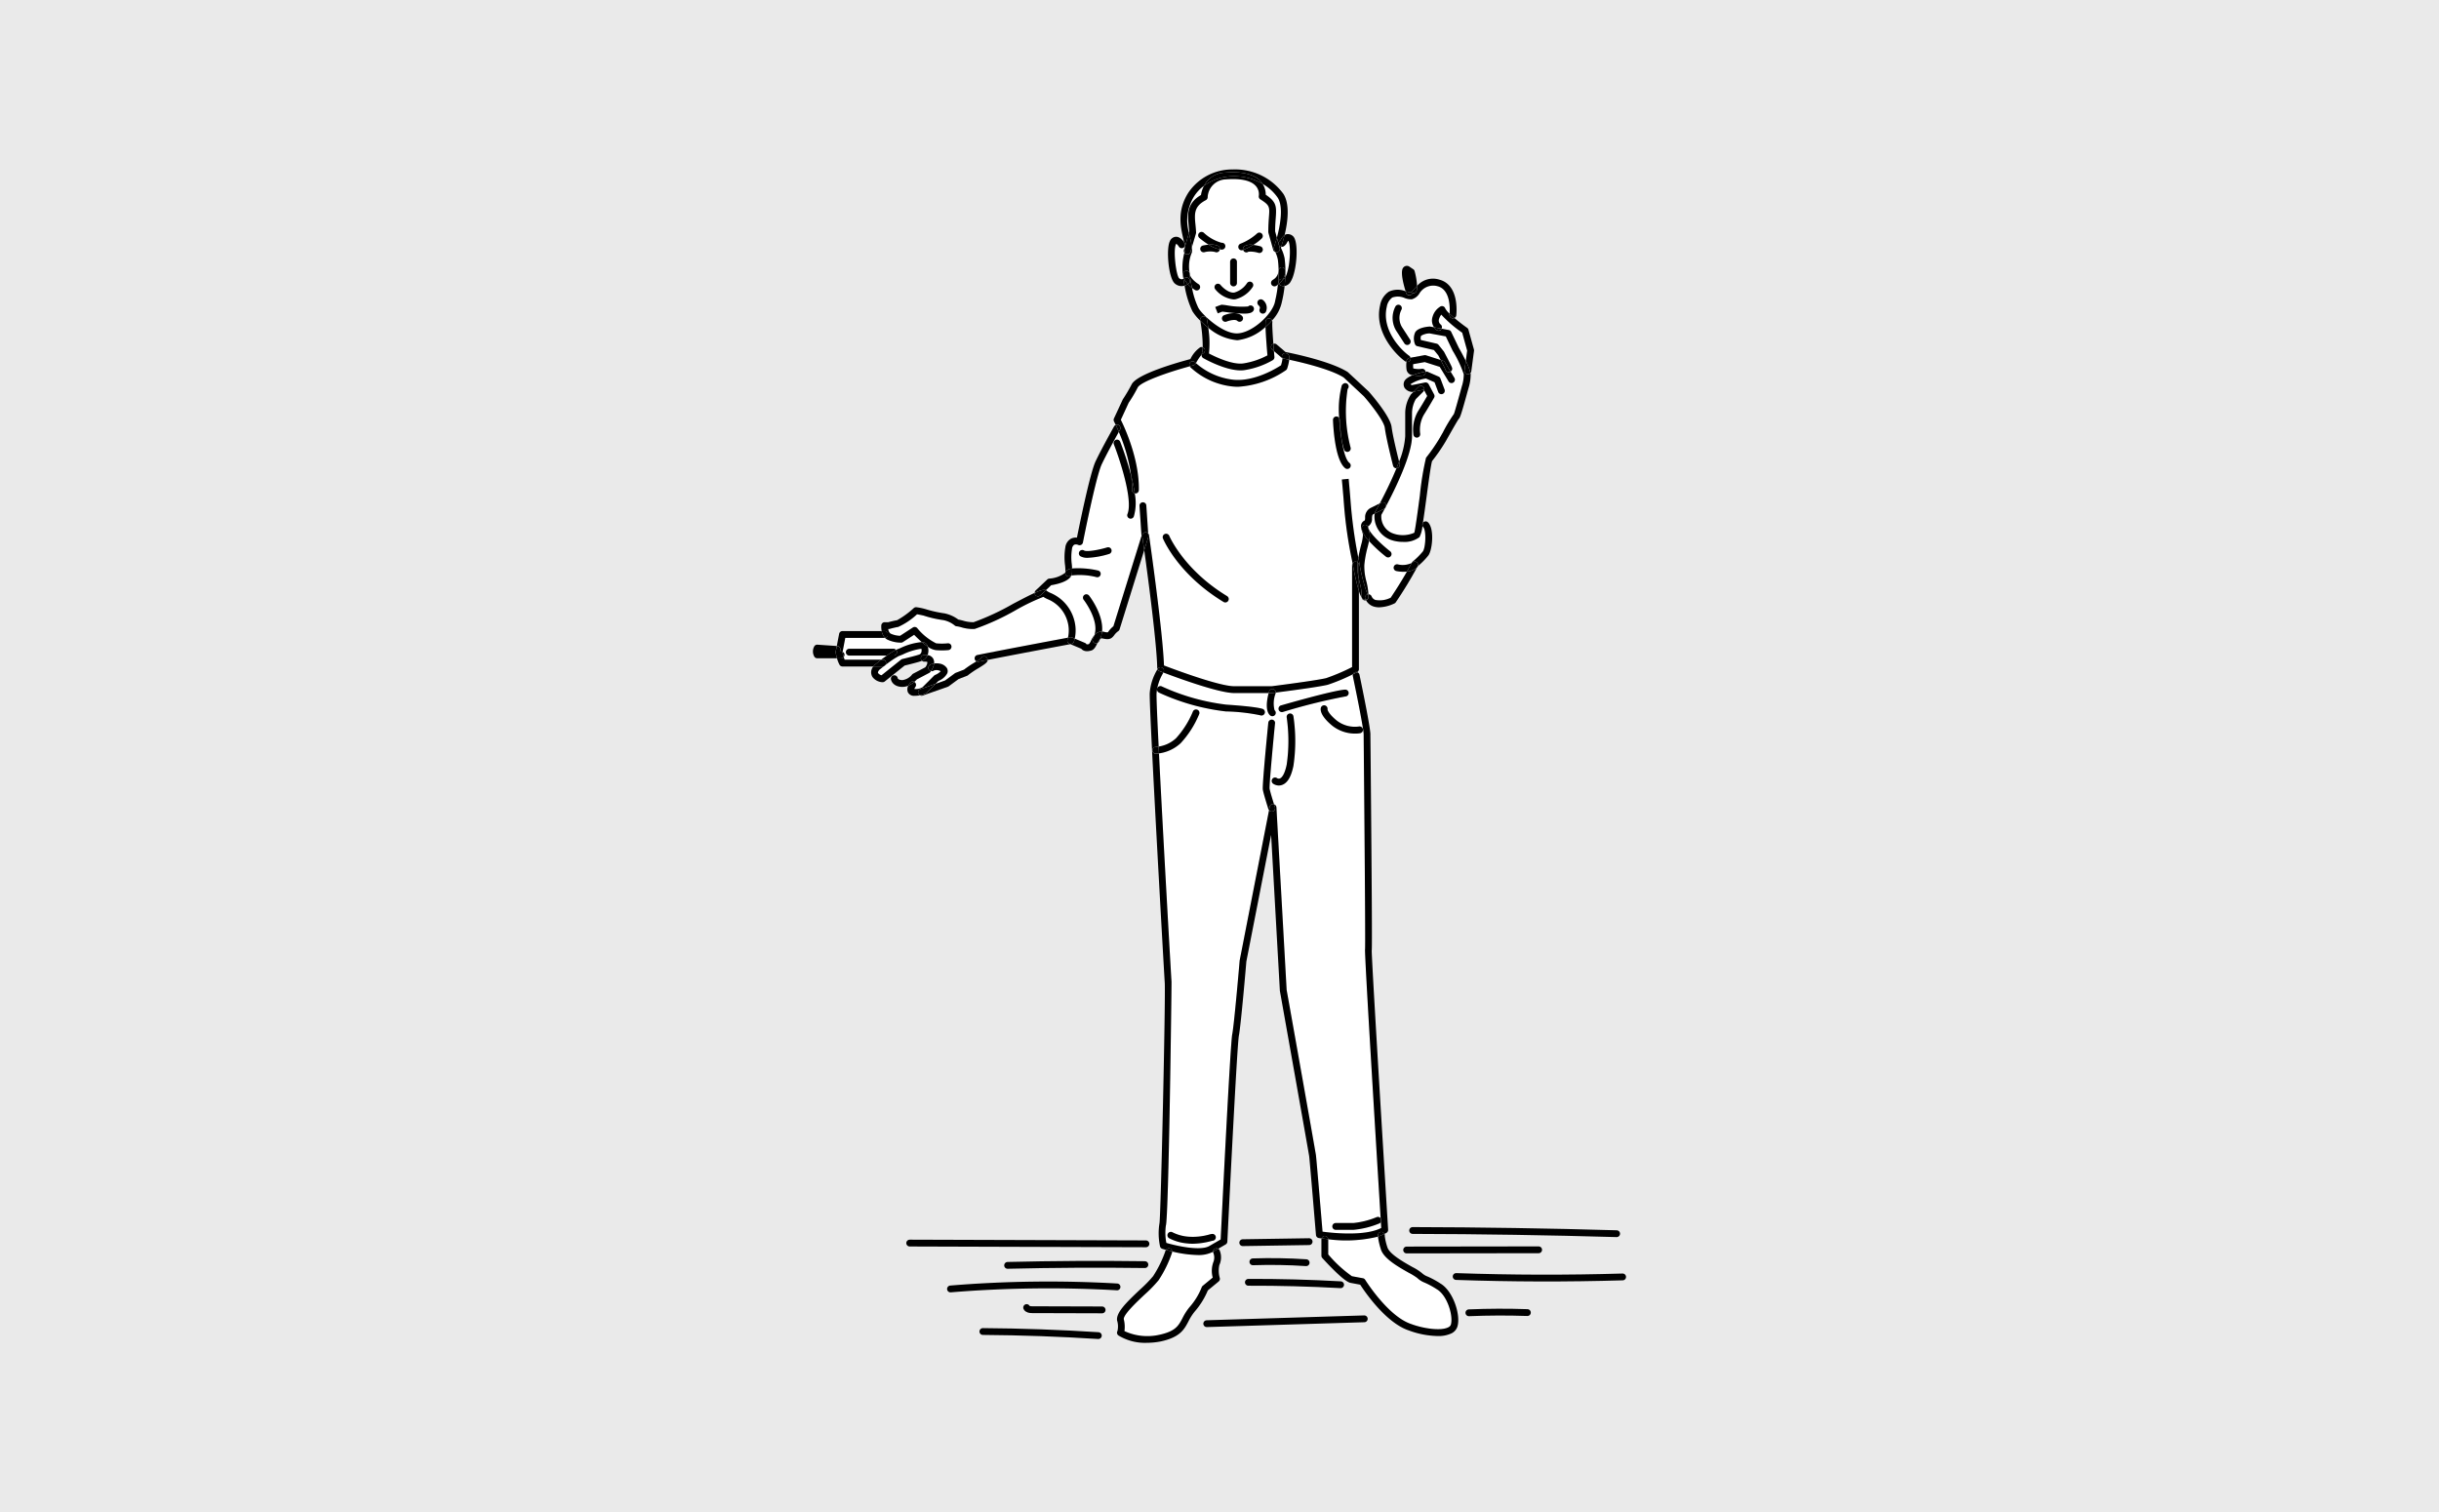 <svg xmlns="http://www.w3.org/2000/svg" xmlns:xlink="http://www.w3.org/1999/xlink" width="358" height="222" viewBox="0 0 358 222">
  <defs>
    <clipPath id="clip-path">
      <rect id="長方形_1667" data-name="長方形 1667" width="119.345" height="172.249" fill="none"/>
    </clipPath>
  </defs>
  <g id="グループ_1715" data-name="グループ 1715" transform="translate(-1066 -2703)">
    <path id="パス_2817" data-name="パス 2817" d="M0,0H358V222H0Z" transform="translate(1066 2703)" fill="#eaeaea"/>
    <g id="グループ_1701" data-name="グループ 1701" transform="translate(1185.327 2727.875)">
      <g id="グループ_1697" data-name="グループ 1697" clip-path="url(#clip-path)">
        <path id="パス_2639" data-name="パス 2639" d="M17.065,73.9l-1.816.956a4.126,4.126,0,0,1-.385.37.41.41,0,0,1,.06.028.5.5,0,0,1,.114.7,1.368,1.368,0,0,0-.162.305l.056,0A1.9,1.9,0,0,0,16.092,76l1.687-1.688a.472.472,0,0,1,.156-.1,2.5,2.5,0,0,0,.813-.54.927.927,0,0,0-.365-.142,1.062,1.062,0,0,0-.651.041.493.493,0,0,1-.418.078l-.066.1a.5.5,0,0,1-.183.165" fill="#fff"/>
        <path id="パス_2640" data-name="パス 2640" d="M75.633,159.268a18.427,18.427,0,0,0,3.474,3.2l1.619.3a.494.494,0,0,1,.332.228c.033.053,3.347,5.361,6.733,6.488,1.8.676,4.392,1.052,5.467.487a.663.663,0,0,0,.39-.434c.341-1.283-.536-4.246-2.069-5.148a12.175,12.175,0,0,0-1.765-.963,3.37,3.37,0,0,1-1.135-.714,9.522,9.522,0,0,0-1.189-.726c-1.574-.887-3.729-2.1-4.136-3.487a9.721,9.721,0,0,1-.422-1.849,19.782,19.782,0,0,1-7.305.379.265.265,0,0,1,.006.03Z" fill="#fff"/>
        <path id="パス_2641" data-name="パス 2641" d="M16.824,71.292a1.107,1.107,0,0,1,.808.5,1.148,1.148,0,0,1,.143.734,2.394,2.394,0,0,1,.8.02,1.57,1.57,0,0,1,1.085.665.9.9,0,0,1,.055.751,2.53,2.53,0,0,1-1.3,1.125l-.427.427,1.4-.493,1.44-1.056a.488.488,0,0,1,.116-.064l1.22-.468a14.842,14.842,0,0,1,1.581-1.064l.257-.159a.491.491,0,0,1-.269-.344.5.5,0,0,1,.392-.588c3.986-.8,11.671-2.239,13.3-2.544a4.753,4.753,0,0,0-.078-2.417,4.968,4.968,0,0,0-2.926-3.245,3.791,3.791,0,0,1-.609-.331,30.96,30.96,0,0,0-3.96,1.9,35.675,35.675,0,0,1-6.115,2.811,5.655,5.655,0,0,1-2-.255,5.169,5.169,0,0,0-.611-.132.507.507,0,0,1-.353-.146,3.762,3.762,0,0,0-1.659-.767,16.024,16.024,0,0,1-2.811-.639c-.1-.038-.574-.135-1.031-.215a10.157,10.157,0,0,1-2.764,1.86c-.564.1-1.238.285-1.245.287a.483.483,0,0,1-.137.02h-.08a.928.928,0,0,0,.329.667,3.6,3.6,0,0,0,1.41.329l1.869-1.215a.5.5,0,0,1,.641.082,8.462,8.462,0,0,0,2.781,2.24,8.686,8.686,0,0,0,1.689,0,.49.49,0,0,1,.557.435.5.5,0,0,1-.434.557,9.569,9.569,0,0,1-1.911,0,2.725,2.725,0,0,1-1.13-.5,1.816,1.816,0,0,1-.029,1.237" fill="#fff"/>
        <path id="パス_2642" data-name="パス 2642" d="M67.743,17.157a.5.5,0,0,1-.363-.85,1.5,1.5,0,0,1,.155-.12,1.582,1.582,0,0,0,.8-1.324.438.438,0,0,1,.012-.063,13.2,13.2,0,0,0-.108-1.566,4.562,4.562,0,0,0-.371-1.109.488.488,0,0,1-.316-.327l-.7-2.5a.477.477,0,0,1-.018-.135c0-.9.051-1.59.092-2.144.116-1.549.131-1.748-1.261-2.634a.5.5,0,0,1-.222-.52,1.818,1.818,0,0,0-.456-1.455c-.724-.8-2.25-1.129-4.413-.948a2.733,2.733,0,0,0-2.641,2.62.506.506,0,0,1-.269.425c-1.784.927-1.677,2.024-1.516,3.684.034.34.067.69.084,1.048a.491.491,0,0,1-.02.166l-.595,2.011a3.223,3.223,0,0,1,.013.7.492.492,0,0,1-.07.2,5.2,5.2,0,0,0-.279,2.826.478.478,0,0,1,.052.213c0,.538.848,1.224,1.258,1.472a.5.5,0,0,1-.515.857,5.309,5.309,0,0,1-.441-.307,11.84,11.84,0,0,0,.92,2.91.275.275,0,0,1,.017.029c.529.969,3.571,3.84,5.741,3.74,2.258-.094,5.268-2.968,5.525-4.772a18.677,18.677,0,0,0,.407-2.382l-.141.1a.509.509,0,0,1-.36.147M62.756,10.9a8.02,8.02,0,0,0,2.422-1.486.5.5,0,0,1,.707.707,6.727,6.727,0,0,1-1.265.964,7.174,7.174,0,0,1,1.041.2.5.5,0,0,1-.129.983.482.482,0,0,1-.129-.017,3.887,3.887,0,0,0-1.493-.169.488.488,0,0,1-.689-.107.466.466,0,0,1-.072-.155l-.041.016a.493.493,0,0,1-.176.032.5.5,0,0,1-.176-.968m-1.524,2.668a.5.5,0,0,1,1,0v3.1a.5.5,0,0,1-1,0ZM57.444,12.15a.5.5,0,0,1-.224-.974,6.206,6.206,0,0,1,.858-.13,12.413,12.413,0,0,1-1.37-1,.5.5,0,0,1,.648-.762,6.268,6.268,0,0,0,2.626,1.483.5.5,0,0,1,.1,1c-.042,0-.085.006-.128.006a1.8,1.8,0,0,1-.234-.032.465.465,0,0,1-.041.152.5.5,0,0,1-.671.223,3.279,3.279,0,0,0-1.564.04m1.675,4.724a.5.5,0,0,1,.7.076c.285.354,1.213,1.243,2.034,1.119a3.319,3.319,0,0,0,1.856-1.377.5.5,0,0,1,.841.542,4.29,4.29,0,0,1-2.545,1.823,1.992,1.992,0,0,1-.315.024,4.018,4.018,0,0,1-2.651-1.506.5.5,0,0,1,.077-.7m3.867,5.343a.5.5,0,0,1-.707,0c-.237-.237-1.06-.089-1.562.11a.5.5,0,0,1-.37-.928c.3-.121,1.846-.682,2.639.111a.5.5,0,0,1,0,.707m1.675-1.5c-.179.3-.557.442-1.383.442a23.884,23.884,0,0,1-2.744-.239c-.19-.024-.342-.044-.435-.054-.289.1-.679.257-.682.258l-.371-.928s.517-.207.828-.31a.5.5,0,0,1,.158-.026c.07,0,.3.026.628.068a12.016,12.016,0,0,0,3.213.184.5.5,0,0,1,.788.6m1.818.167a.5.5,0,0,1-.895-.448c.119-.235-.164-.484-.176-.495a.5.5,0,0,1,.644-.765,1.437,1.437,0,0,1,.427,1.708" fill="#fff"/>
        <path id="パス_2643" data-name="パス 2643" d="M10.42,72.925c-.334.257-.609.477-.714.572-.077.106-.2.31-.15.432a.884.884,0,0,0,.513.325l2.851-2.281a.5.5,0,0,1,.2-.1c.829-.2,2.188-.541,2.529-.678a.485.485,0,0,0,.25-.275.821.821,0,0,0,.015-.56,9.089,9.089,0,0,0-2.738.847c-.259.1-.465.187-.583.226a13.785,13.785,0,0,0-1.977,1.34.5.5,0,0,1-.193.148" fill="#fff"/>
        <path id="パス_2644" data-name="パス 2644" d="M50.742,84.719A4.833,4.833,0,0,0,53.291,83.5a13.455,13.455,0,0,0,2.478-3.923.5.5,0,1,1,.926.377,14.186,14.186,0,0,1-2.721,4.276,5.811,5.811,0,0,1-3.182,1.5c.62,12.378,1.816,33.287,1.838,33.484.027.271-.409,34.711-.829,35.831a7.7,7.7,0,0,0,.075,2.535c1.555.451,4.995,1.213,6.306.456l1.664-.963c.152-3.11,1.4-28.548,1.695-30.1.292-1.462,1.085-10.757,1.094-10.85l4.314-22.078a.467.467,0,0,1-.093-.128c-.072-.229-.713-2.252-.817-2.869s.584-7.682.8-9.832a.514.514,0,0,1,.547-.449.5.5,0,0,1,.449.547c-.34,3.427-.857,9.057-.8,9.578.062.372.419,1.555.651,2.3a.5.5,0,0,1,.353.442l1.5,26.8c.165.9,4.2,23.558,4.3,24.258.091.731.805,9.25.97,11.233,1.39.187,6.193.714,8.616-.543-.017-.274-.035-.57-.054-.875a.489.489,0,0,1-.238.219,12.912,12.912,0,0,1-3.789.937h-2.6a.5.5,0,0,1,0-1h2.6a12.135,12.135,0,0,0,3.41-.863.493.493,0,0,1,.584.171c-.681-11.053-2.383-38.915-2.288-39.49.072-.777-.117-21.646-.18-28.505-.016-1.772-.026-2.9-.026-3.014.029-.552-.8-4.826-1.59-8.6a.491.491,0,0,1,.027-.269,27.079,27.079,0,0,1-3.716,1.551c-1.446.341-6.065.944-7.632,1.144a.462.462,0,0,1-.009.111c-.313,1.075-.388,2.281-.155,2.48a.5.5,0,0,1-.651.76c-.791-.679-.432-2.472-.218-3.284l-5.057,0c-2.283,0-8.457-2.274-10.392-3.009a6.941,6.941,0,0,0-1.008,3.036c-.03.53.1,3.586.31,7.829M80.13,81.774a.5.5,0,1,1,.205.979,4.093,4.093,0,0,1-.763.063,5.425,5.425,0,0,1-3.346-1.158c-1.823-1.5-1.743-2.394-1.674-2.632a.492.492,0,0,1,.617-.344.5.5,0,0,1,.356.564c0,.067.087.611,1.326,1.632a4.333,4.333,0,0,0,3.279.9M68.694,78.682c.313-.09,7.673-2.217,9.409-2.318a.5.5,0,1,1,.059,1,85.666,85.666,0,0,0-9.19,2.281.477.477,0,0,1-.139.02.5.5,0,0,1-.139-.981m-.572,10.673a.474.474,0,0,0,.426.046c.189-.077.664-.431.994-2.039a24.155,24.155,0,0,0,0-6.919.5.5,0,0,1,.986-.16,24.687,24.687,0,0,1,0,7.266c-.325,1.584-.856,2.492-1.626,2.789a1.408,1.408,0,0,1-.511.1,1.523,1.523,0,0,1-.85-.267.5.5,0,0,1,.585-.812m-9.489,67.908c-.009.005-.1.029-.215.058a10.933,10.933,0,0,1-2.655.383,6.616,6.616,0,0,1-.789-.045,6.943,6.943,0,0,1-2.707-.773.5.5,0,0,1,.528-.849,6.286,6.286,0,0,0,2.3.63,8.839,8.839,0,0,0,3.086-.317,2.078,2.078,0,0,1,.456-.087.5.5,0,0,1,0,1M50.58,76.15a.5.5,0,0,1,.666-.239,31.673,31.673,0,0,0,9.42,2.653c4.364.291,5.233.583,5.364.639a.5.5,0,0,1-.2.96.51.51,0,0,1-.2-.04,27.7,27.7,0,0,0-5.036-.561,32.057,32.057,0,0,1-9.78-2.747.5.5,0,0,1-.24-.665" fill="#fff"/>
        <path id="パス_2645" data-name="パス 2645" d="M50.736,163.059a19.838,19.838,0,0,1-2.063,2.12c-1.174,1.107-3.139,2.96-3.045,3.613a4.567,4.567,0,0,1,.1,1.736,8,8,0,0,0,5.117.544c2.384-.516,2.809-1.322,3.4-2.438a8.589,8.589,0,0,1,1.012-1.592,9.913,9.913,0,0,0,1.806-2.927.512.512,0,0,1,.16-.238l1.465-1.208a3.732,3.732,0,0,1,.137-2.383,1.827,1.827,0,0,0-.055-1.253.494.494,0,0,1-.024-.169l-.055.031a4.562,4.562,0,0,1-2.23.454,16.9,16.9,0,0,1-3.723-.517.494.494,0,0,1-.023.189,17.442,17.442,0,0,1-1.971,4.038" fill="#fff"/>
        <path id="パス_2646" data-name="パス 2646" d="M93.684,23.848l1.1,2.3c.25.441.671,1.2,1.038,1.958l.2-1.508L95.3,23.967a18.707,18.707,0,0,1-3.075-2.646,1.973,1.973,0,0,0-.315.6.728.728,0,0,0,.222.839.5.5,0,0,1,.14.616l1.054.195a.5.5,0,0,1,.36.276" fill="#fff"/>
        <path id="パス_2647" data-name="パス 2647" d="M4.746,68.764l-.395,2.055a.5.5,0,0,1,.282.445.49.49,0,0,1-.112.3c.04.138.081.28.126.4h5.388c.258-.2.534-.4.812-.6H5.332a.5.5,0,0,1,0-1h6.5a.5.5,0,0,1,.364.161c.022-.009.056-.029.077-.036.107-.036.292-.111.525-.2a9.063,9.063,0,0,1,3.181-.9c-.448-.387-.854-.788-1.126-1.071L13.2,69.382a.5.5,0,0,1-.272.081A4.7,4.7,0,0,1,10.885,69a1.36,1.36,0,0,1-.312-.242c-.014,0-.026.008-.04.008Z" fill="#fff"/>
        <path id="パス_2648" data-name="パス 2648" d="M68.705,28.748a6.478,6.478,0,0,0,.221-.995c-.013-.018-.01-.044-.021-.064a.509.509,0,0,1-.1-.046l-1.15-.985c.024.288.048.577.072.861a.5.5,0,0,1-.237.471A12.039,12.039,0,0,1,63.3,29.458a3.918,3.918,0,0,1-.537.035c-2.307,0-5.341-1.718-5.478-1.8a.5.5,0,0,1-.238-.515,7.361,7.361,0,0,0-.834,1.248,9.932,9.932,0,0,0,5.473,2.436c3.08.327,6.32-1.659,7.019-2.118" fill="#fff"/>
        <path id="パス_2649" data-name="パス 2649" d="M82.052,51.21a1.278,1.278,0,0,1-.592,1.2.489.489,0,0,1,.067.179c.117.762,1.95,2.495,3.213,3.482a.5.5,0,0,1-.307.894.492.492,0,0,1-.308-.106,20.548,20.548,0,0,1-2.5-2.305c-.053.25-.117.518-.193.828a15.3,15.3,0,0,0-.5,2.711,8.438,8.438,0,0,0,.307,2.4,9.556,9.556,0,0,1,.293,1.87.5.5,0,0,1,.458.295.93.93,0,0,0,.564.538,3.567,3.567,0,0,0,2.243-.329c.286-.421,1.346-2.008,2.381-3.834a4.451,4.451,0,0,1-.493.027,5.065,5.065,0,0,1-1.067-.112.5.5,0,0,1,.228-.973,3.085,3.085,0,0,0,2.017-.194l.027-.05a.49.49,0,0,1,.127-.156,10.783,10.783,0,0,0,1.509-1.5c.408-.572.525-3.084.053-3.556a.5.5,0,0,1-.12-.218,4.418,4.418,0,0,1-.435,1.676,3.625,3.625,0,0,1-2.435.7,5.165,5.165,0,0,1-1.83-.315,3.664,3.664,0,0,1-2.326-3.805.23.23,0,0,1,.01-.035l-.187.093c-.149.075-.179.2-.2.6" fill="#fff"/>
        <path id="パス_2650" data-name="パス 2650" d="M93.992,31.29a.5.5,0,0,1-.687-.167L92,28.982l-2.2-.7-1.706.31a3.325,3.325,0,0,0,.02.619,3.241,3.241,0,0,0,1.26.06.5.5,0,0,1,.545.409l.018,0a.5.5,0,0,1,.3.034l1.6.7a.491.491,0,0,1,.267.282l.6,1.6a.5.5,0,1,1-.936.351l-.525-1.4-1.263-.552a5.608,5.608,0,0,0-2.273.842c.02.054.125.1.224.128l1.908-.382a.5.5,0,0,1,.539.255l.8,1.5a.5.5,0,0,1-.007.484c-.009.014-.815,1.423-1.513,2.52a4.471,4.471,0,0,0-.522,2.8.5.5,0,0,1-.47.53h-.029a.5.5,0,0,1-.5-.47,5.471,5.471,0,0,1,.649-3.349c.536-.847,1.118-1.843,1.378-2.291l-.455-.853a.492.492,0,0,1-.12.217l-1.1,1.1a4.3,4.3,0,0,0-.555,2.074v3.373c0,2.723-2.516,7.82-3.814,10.27a.483.483,0,0,1-.157.3c-.244.454-.435.8-.53.968a2.64,2.64,0,0,0,1.533,2.663,4.194,4.194,0,0,0,3.3-.028c.13-.325.531-3.3.823-5.474a41.645,41.645,0,0,1,.893-5.5.539.539,0,0,1,.067-.11A26.564,26.564,0,0,0,92,39.415l.492-.865a21.505,21.505,0,0,1,1.589-2.64c.115-.241.751-2.555.99-3.426l.183-.658a5.793,5.793,0,0,0,.28-1.763A17.411,17.411,0,0,0,93.9,26.609l-1.006-2.1-2.384-.441a2.563,2.563,0,0,0-1.246.356.989.989,0,0,0-.027.619l2.311.534a.5.5,0,0,1,.278.175l.8,1c1.21,2.289,1.21,2.368,1.21,2.513a.491.491,0,0,1-.237.413l.563.927a.5.5,0,0,1-.167.686" fill="#fff"/>
        <path id="パス_2651" data-name="パス 2651" d="M91.7,17.146A2.356,2.356,0,0,0,89,18.232a1.911,1.911,0,0,1-1.1.827,2.654,2.654,0,0,1-1.016-.174,2.5,2.5,0,0,0-1.844-.086,2.1,2.1,0,0,0-.818,1.385c-.824,3.572,2.387,6.559,3.292,7.163a.5.5,0,0,1,.2.293l2.03-.369a.474.474,0,0,1,.242.016l2.16.691c-.116-.225-.237-.458-.355-.683l-.637-.783-2.432-.561a.5.5,0,0,1-.356-.312,2.224,2.224,0,0,1,.039-1.734c.4-.67,1.7-.813,2.093-.84a.534.534,0,0,1,.126.007l.547.1a1.728,1.728,0,0,1-.212-1.568,2.549,2.549,0,0,1,1.151-1.489.5.5,0,0,1,.7.289,2.763,2.763,0,0,0,.64.77c.051-.627.177-3.512-1.745-4.029m-4.2,8.537a.5.5,0,0,1-.691-.148l-1.1-1.7a3.606,3.606,0,0,1-.209-3.729.5.5,0,0,1,.859.512,2.617,2.617,0,0,0,.19,2.674l1.1,1.7a.5.5,0,0,1-.148.691" fill="#fff"/>
        <path id="パス_2652" data-name="パス 2652" d="M54.514,12.226a.486.486,0,0,1-.061-.4l.146-.494c0-.027-.007-.052-.011-.08a.489.489,0,0,1-.192.24.5.5,0,0,1-.688-.161,1.558,1.558,0,0,0-.384-.423c-.009.018-.025.045-.045.083-.434.87.02,4.576.479,5a.53.53,0,0,0,.621.078,8.686,8.686,0,0,1,.135-3.835" fill="#fff"/>
        <path id="パス_2653" data-name="パス 2653" d="M80.737,53.634a2.85,2.85,0,0,0-.139-.516c-.137-.42-.394-1.2.411-1.6a1.826,1.826,0,0,0,.045-.37,1.518,1.518,0,0,1,.754-1.43l1.4-.7c.657-1.242,1.649-3.207,2.446-5.157l-.018,0a.5.5,0,0,1-.485-.376c-.041-.16-1.01-3.949-1.212-5.562-.131-.979-1.958-3.361-3.079-4.631l-2.966-2.766c-1.953-1.221-6.165-2.209-7.981-2.6a6.984,6.984,0,0,1-.3,1.28.5.5,0,0,1-.187.259A13.883,13.883,0,0,1,62.4,31.9a7.594,7.594,0,0,1-.824-.043,10.678,10.678,0,0,1-6.208-2.852A.442.442,0,0,1,55.3,28.9c-3.073.837-7.174,2.254-7.627,3.1a22.369,22.369,0,0,1-1.334,2.256l-1.151,2.5c.538,1.077,2.735,5.772,2.644,10.321a.5.5,0,0,1-.5.49h-.01a.546.546,0,0,1-.091-.02,7.1,7.1,0,0,1-.136,3.408.5.5,0,0,1-.462.312.5.5,0,0,1-.189-.037.5.5,0,0,1-.274-.652c.839-2.061-1.161-8.083-2-10.229a.5.5,0,1,1,.931-.365A46.163,46.163,0,0,1,46.715,45a25.307,25.307,0,0,0-1.822-6.475c-.474.85-1.79,3.237-2.509,4.754-.863,1.822-2.742,11.385-2.761,11.482a.5.5,0,0,1-.7.358.782.782,0,0,0-.587-.024.819.819,0,0,0-.313.568,7.9,7.9,0,0,0-.033,2.325c.018.2.034.4.045.591a13.086,13.086,0,0,1,3.8.3.5.5,0,0,1-.1.99.475.475,0,0,1-.1-.01,10.068,10.068,0,0,0-3.7-.24c-.406.882-2.073,1.274-2.97,1.42l-.783.737a.624.624,0,0,1,.207.139,2.776,2.776,0,0,0,.471.254A6,6,0,0,1,38.305,66a5.681,5.681,0,0,1,.119,2.868l1.5.633a.49.49,0,0,1,.24.213.945.945,0,0,0,.346-.038,1.7,1.7,0,0,0,.305-.5,3.929,3.929,0,0,1,.492-.812c.763-2.166-1.545-5.162-1.57-5.194a.5.5,0,0,1,.787-.617c.106.135,2.159,2.8,1.908,5.287a1.593,1.593,0,0,1,.311.035,1.429,1.429,0,0,0,.54.07c.013-.013.071-.09.117-.151a3.6,3.6,0,0,1,.7-.734L48.227,53.8,47.933,49.4a.5.5,0,1,1,1-.066l.274,4.111a.494.494,0,0,1,.122.251c.084.584,2.016,14.057,2.2,19.124,1.508.575,8.11,3.047,10.309,3.047h5.5s6.33-.8,7.985-1.187a29.731,29.731,0,0,0,3.815-1.624V58.063a.482.482,0,0,1,.075-.248l-.068-.364a63.446,63.446,0,0,1-1.206-8.443c-.1-1.4-.3-3.5-.3-3.5l1-.094s.2,2.107.3,3.511a69.567,69.567,0,0,0,1.124,8.084c.109-.663.264-1.313.4-1.871a6.776,6.776,0,0,0,.28-1.506M43.476,56.442a12.623,12.623,0,0,1-3.129.568,2.111,2.111,0,0,1-1.08-.223.5.5,0,0,1,.531-.848c.359.222,2.074-.06,3.391-.455a.5.5,0,0,1,.287.958m17.484,6.88a.5.5,0,0,1-.687.169c-6.664-4.039-8.815-9.123-8.9-9.338a.5.5,0,0,1,.924-.381c.021.049,2.132,5.006,8.5,8.863a.5.5,0,0,1,.168.687M78.741,43.07a.5.5,0,1,1-.617.786c-1.507-1.183-1.756-6.1-1.791-7.076a.5.5,0,0,1,.482-.517.471.471,0,0,1,.43.232,13.959,13.959,0,0,1,.382-4.8.766.766,0,0,1,.385-.312.5.5,0,0,1,.468.844,20.986,20.986,0,0,0,.429,8.591.5.5,0,0,1-.327.627.488.488,0,0,1-.15.023.5.5,0,0,1-.476-.35,12.668,12.668,0,0,1-.323-1.274c.232,1.473.6,2.829,1.108,3.231" fill="#fff"/>
        <path id="パス_2654" data-name="パス 2654" d="M55.152,8.288c-.158-1.626-.322-3.305,1.805-4.534a4.1,4.1,0,0,1,.442-1.36,5.737,5.737,0,0,0-1.443,1.535,6.681,6.681,0,0,0-.764,5.4l.036-.123c-.017-.312-.047-.617-.076-.915" fill="#fff"/>
        <path id="パス_2655" data-name="パス 2655" d="M62.213,25.066a7.445,7.445,0,0,1-4.2-1.839,14.018,14.018,0,0,1,.1,3.783c.9.472,3.415,1.684,5.047,1.458a11.185,11.185,0,0,0,3.542-1.183c-.077-.911-.244-2.969-.28-4.17a7.33,7.33,0,0,1-4.073,1.948q-.071,0-.141,0" fill="#fff"/>
        <path id="パス_2656" data-name="パス 2656" d="M69.223,13.065a15.762,15.762,0,0,1,.105,2.78,2.648,2.648,0,0,0,.2-.439c.606-1.683.573-4.47.277-4.87a.352.352,0,0,0-.1-.051c.031.016-.056.158-.108.243a1.4,1.4,0,0,1-.535.582.478.478,0,0,1-.319.035l-.057.169a5.815,5.815,0,0,1,.542,1.551" fill="#fff"/>
        <path id="パス_2657" data-name="パス 2657" d="M67.923,7.094c-.039.522-.087,1.169-.09,2l.261.932c.5-1.846.978-4.574.12-5.89a6.829,6.829,0,0,0-2.22-2.022,2.9,2.9,0,0,1,.461,1.594c1.562,1.05,1.6,1.692,1.468,3.386" fill="#fff"/>
        <path id="パス_2658" data-name="パス 2658" d="M68.167,12.144a.493.493,0,0,1-.3-.02,4.628,4.628,0,0,1,.37,1.109,12.934,12.934,0,0,1,.109,1.566.493.493,0,0,1,.487-.436.5.5,0,0,1,.5.5A2.356,2.356,0,0,1,69,16.1a.463.463,0,0,1,.061.017c.031.009.134-.038.27-.272a15.694,15.694,0,0,0-.1-2.78,5.792,5.792,0,0,0-.542-1.551l.056-.168a.494.494,0,0,1-.344-.249l.121.432a.5.5,0,0,1-.347.616"/>
        <path id="パス_2659" data-name="パス 2659" d="M54.832,14.863a.5.5,0,0,1,.448.287,5.2,5.2,0,0,1,.279-2.826.492.492,0,0,0,.07-.2,3.223,3.223,0,0,0-.013-.7l-.2.689a.5.5,0,0,1-.622.338.5.5,0,0,1-.277-.217,8.7,8.7,0,0,0-.135,3.835.571.571,0,0,0,.1-.06,1.666,1.666,0,0,1-.146-.638.5.5,0,0,1,.5-.5"/>
        <path id="パス_2660" data-name="パス 2660" d="M54.588,11.247c0,.028.007.053.011.08l.593-2a6.687,6.687,0,0,1,.764-5.4A5.748,5.748,0,0,1,57.4,2.394,3.572,3.572,0,0,1,60.5.464c2.527-.206,4.3.227,5.244,1.294a2.59,2.59,0,0,1,.25.356,6.829,6.829,0,0,1,2.22,2.022c.858,1.316.385,4.044-.12,5.89l.242.865a.5.5,0,0,1,.255-.465,1.559,1.559,0,0,0,.146-.219,1.746,1.746,0,0,1,.489-.569c.452-1.864.822-4.52-.18-6.057A8.762,8.762,0,0,0,61.658,0a7.759,7.759,0,0,0-6.547,3.393c-1.715,2.684-1.146,5.1-.731,6.872.033.141.064.275.094.408.035.05.065.1.085.127a.49.49,0,0,1,.029.446"/>
        <path id="パス_2661" data-name="パス 2661" d="M57.244,21.571a.5.5,0,0,1,.581.4c.024.134.108.617.191,1.252a7.445,7.445,0,0,0,4.2,1.839c.047,0,.094,0,.14,0a7.336,7.336,0,0,0,4.073-1.949,5.646,5.646,0,0,1,.013-.833.5.5,0,0,1,.575-.411.494.494,0,0,1,.367.3,5.584,5.584,0,0,0,1.438-2.685,19.293,19.293,0,0,0,.412-2.369,1.023,1.023,0,0,1-.131.017,1.13,1.13,0,0,1-.491-.118.487.487,0,0,1-.212-.221c-.054.045-.106.087-.152.121a18.677,18.677,0,0,1-.407,2.382c-.258,1.8-3.268,4.677-5.526,4.772-2.17.1-5.212-2.771-5.74-3.74l-.017-.029a11.767,11.767,0,0,1-.92-2.91,4.792,4.792,0,0,1-.6-.55,1.76,1.76,0,0,1-.487.225A13.741,13.741,0,0,0,55.7,20.817,7.266,7.266,0,0,0,56.848,22.2c0-.014-.005-.031-.008-.044a.5.5,0,0,1,.4-.581"/>
        <path id="パス_2662" data-name="パス 2662" d="M53.758,15.984c-.458-.421-.914-4.127-.479-5,.02-.039.037-.065.044-.083a1.513,1.513,0,0,1,.384.423.5.5,0,0,0,.688.161.493.493,0,0,0,.193-.241q-.047-.268-.115-.573c-.207-.3-.666-.83-1.217-.788a1.018,1.018,0,0,0-.871.654c-.568,1.136-.2,5.414.722,6.2a1.5,1.5,0,0,0,1,.388,1.565,1.565,0,0,0,.44-.071c-.063-.329-.119-.663-.165-1a.528.528,0,0,1-.62-.078"/>
        <path id="パス_2663" data-name="パス 2663" d="M54.479,16a.689.689,0,0,1-.1.06c.046.336.1.669.165,1a1.806,1.806,0,0,0,.487-.226A2.848,2.848,0,0,1,54.479,16"/>
        <path id="パス_2664" data-name="パス 2664" d="M54.558,10.8c-.02-.032-.05-.077-.085-.127q.069.3.114.573a.481.481,0,0,0-.029-.446"/>
        <path id="パス_2665" data-name="パス 2665" d="M69.057,11.31a1.4,1.4,0,0,0,.535-.583c.052-.084.139-.227.108-.242a.352.352,0,0,1,.1.051c.3.4.328,3.187-.277,4.87a2.648,2.648,0,0,1-.2.439c-.017.395-.046.813-.1,1.267a1.269,1.269,0,0,0,.916-.682c.9-1.456,1.234-5.955.285-6.667a1.109,1.109,0,0,0-.887-.261.881.881,0,0,0-.32.136c-.177.733-.364,1.335-.488,1.707a.485.485,0,0,0,.319-.035"/>
        <path id="パス_2666" data-name="パス 2666" d="M69.057,16.116A.458.458,0,0,0,69,16.1a2.735,2.735,0,0,1-.6.69.486.486,0,0,0,.212.221,1.142,1.142,0,0,0,.491.117,1.046,1.046,0,0,0,.131-.017c.05-.453.079-.871.1-1.266-.137.234-.24.28-.271.271"/>
        <path id="パス_2667" data-name="パス 2667" d="M68.737,10.207a1.632,1.632,0,0,1-.146.218.5.5,0,0,0-.256.465l.058.206a.494.494,0,0,0,.344.249c.124-.372.311-.974.489-1.707a1.714,1.714,0,0,0-.489.569"/>
        <path id="パス_2668" data-name="パス 2668" d="M54.514,12.226a2.64,2.64,0,0,1,.13-.314,2.971,2.971,0,0,0-.045-.585l-.146.494a.486.486,0,0,0,.061.4"/>
        <path id="パス_2669" data-name="パス 2669" d="M55.616,11.416l.6-2.011a.544.544,0,0,0,.02-.166c-.017-.358-.051-.708-.084-1.048-.162-1.66-.269-2.756,1.515-3.684a.505.505,0,0,0,.269-.424,2.733,2.733,0,0,1,2.641-2.621c2.163-.181,3.689.151,4.413.948a1.818,1.818,0,0,1,.456,1.455.5.5,0,0,0,.222.52c1.392.887,1.378,1.085,1.261,2.635-.041.553-.092,1.242-.092,2.143a.511.511,0,0,0,.018.135l.7,2.5a.488.488,0,0,0,.316.327c-.083-.171-.149-.284-.151-.286a.506.506,0,0,1-.051-.449c.122-.332.277-.81.429-1.364l-.26-.931c0-.831.05-1.478.09-2,.126-1.694.093-2.336-1.468-3.386a2.9,2.9,0,0,0-.462-1.594A8.249,8.249,0,0,0,61.839,1l-.163,0A7.352,7.352,0,0,0,57.4,2.395a4.093,4.093,0,0,0-.442,1.359c-2.127,1.229-1.963,2.908-1.805,4.534.029.3.059.6.076.915l-.036.123c.052.244.106.483.16.712a11.568,11.568,0,0,1,.264,1.378"/>
        <path id="パス_2670" data-name="パス 2670" d="M67.716,11.839s.068.115.151.286a.494.494,0,0,0,.3.02.5.5,0,0,0,.347-.617l-.121-.431-.007-.009a.483.483,0,0,1-.05-.2l-.242-.865c-.152.554-.307,1.032-.43,1.364a.506.506,0,0,0,.052.449"/>
        <path id="パス_2671" data-name="パス 2671" d="M61.839,1a8.253,8.253,0,0,1,4.155,1.114,2.59,2.59,0,0,0-.25-.356C64.8.691,63.027.258,60.5.464a3.573,3.573,0,0,0-3.1,1.931A7.355,7.355,0,0,1,61.676,1h.163"/>
        <path id="パス_2672" data-name="パス 2672" d="M54.514,12.226a.491.491,0,0,0,.277.216.464.464,0,0,0,.141.021.5.5,0,0,0,.479-.358l.206-.69a12.023,12.023,0,0,0-.264-1.378c-.054-.229-.109-.467-.161-.711l-.593,2a2.971,2.971,0,0,1,.045.585,2.64,2.64,0,0,0-.13.314"/>
        <path id="パス_2673" data-name="パス 2673" d="M68.386,11.087l.007.009-.057-.2a.478.478,0,0,0,.05.2"/>
        <path id="パス_2674" data-name="パス 2674" d="M59.456,11.216a.5.5,0,0,1,.265.52,1.776,1.776,0,0,0,.233.031c.044,0,.086,0,.128-.006a.5.5,0,0,0-.1-.995,6.28,6.28,0,0,1-2.627-1.484.5.5,0,0,0-.647.762,12.37,12.37,0,0,0,1.369,1,2.765,2.765,0,0,1,1.378.17"/>
        <path id="パス_2675" data-name="パス 2675" d="M62.932,11.863a.493.493,0,0,0,.176-.032l.041-.016a.516.516,0,0,1,.184-.552,1.918,1.918,0,0,1,1.287-.183,6.7,6.7,0,0,0,1.265-.964.5.5,0,0,0-.707-.707A8.033,8.033,0,0,1,62.757,10.9a.5.5,0,0,0,.175.968"/>
        <path id="パス_2676" data-name="パス 2676" d="M59.232,12.163a.5.5,0,0,0,.448-.276.512.512,0,0,0,.041-.152,4.549,4.549,0,0,1-1.643-.689,6.233,6.233,0,0,0-.858.13.5.5,0,0,0,.224.974,3.284,3.284,0,0,1,1.565-.04.5.5,0,0,0,.223.053"/>
        <path id="パス_2677" data-name="パス 2677" d="M59.456,11.216a2.765,2.765,0,0,0-1.378-.17,4.569,4.569,0,0,0,1.643.69.5.5,0,0,0-.265-.52"/>
        <path id="パス_2678" data-name="パス 2678" d="M63.221,11.97a.489.489,0,0,0,.689.107,3.893,3.893,0,0,1,1.494.169.469.469,0,0,0,.128.017.5.5,0,0,0,.129-.983,7.174,7.174,0,0,0-1.041-.2,10.063,10.063,0,0,1-1.471.735.466.466,0,0,0,.072.155"/>
        <path id="パス_2679" data-name="パス 2679" d="M63.333,11.263a.512.512,0,0,0-.183.552,10.064,10.064,0,0,0,1.471-.735,1.927,1.927,0,0,0-1.288.183"/>
        <path id="パス_2680" data-name="パス 2680" d="M61.693,19.081a1.983,1.983,0,0,0,.315-.024,4.285,4.285,0,0,0,2.545-1.824.5.5,0,0,0-.84-.542,3.331,3.331,0,0,1-1.857,1.379c-.821.122-1.748-.765-2.034-1.119a.5.5,0,0,0-.78.625,4.023,4.023,0,0,0,2.651,1.5"/>
        <path id="パス_2681" data-name="パス 2681" d="M61.732,17.163a.5.5,0,0,0,.5-.5v-3.1a.5.5,0,0,0-1,0v3.1a.5.5,0,0,0,.5.5"/>
        <path id="パス_2682" data-name="パス 2682" d="M64.49,20.035a.5.5,0,0,0-.617.08,11.961,11.961,0,0,1-3.212-.184c-.326-.041-.558-.068-.628-.068a.5.5,0,0,0-.158.026c-.311.1-.828.31-.828.31l.371.928s.392-.156.681-.258c.094.01.246.03.436.054a23.656,23.656,0,0,0,2.744.239c.826,0,1.2-.143,1.382-.441a.5.5,0,0,0-.171-.686m-.686.171h0"/>
        <path id="パス_2683" data-name="パス 2683" d="M60.347,21.4a.5.5,0,0,0,.371.929c.5-.2,1.324-.348,1.561-.111a.5.5,0,0,0,.707-.707c-.792-.793-2.338-.232-2.639-.111"/>
        <path id="パス_2684" data-name="パス 2684" d="M57.5,26.378a.5.5,0,0,1-.279.65.766.766,0,0,0-.171.155.5.5,0,0,0,.238.514c.137.079,3.171,1.8,5.478,1.8a4.084,4.084,0,0,0,.537-.034,12.03,12.03,0,0,0,4.193-1.469.5.5,0,0,0,.237-.47c-.024-.284-.048-.573-.072-.862l-.251-.215a.5.5,0,0,1-.055-.7.489.489,0,0,1,.224-.14c-.116-1.56-.19-2.91-.15-3.153a.493.493,0,0,0-.045-.28,10.081,10.081,0,0,1-.955.95c.037,1.2.2,3.259.281,4.17a11.194,11.194,0,0,1-3.542,1.183c-1.632.226-4.144-.986-5.047-1.458a14.058,14.058,0,0,0-.1-3.783,13.636,13.636,0,0,1-1.168-1.03,22.31,22.31,0,0,1,.358,3.9.493.493,0,0,1,.291.279"/>
        <path id="パス_2685" data-name="パス 2685" d="M67.013,21.871a.5.5,0,0,0-.574.411,5.5,5.5,0,0,0-.013.833,9.837,9.837,0,0,0,.954-.95.491.491,0,0,0-.367-.294"/>
        <path id="パス_2686" data-name="パス 2686" d="M58.016,23.227c-.083-.634-.167-1.117-.191-1.252a.5.5,0,1,0-.985.177c0,.014.005.031.008.045a13.636,13.636,0,0,0,1.168,1.03"/>
        <path id="パス_2687" data-name="パス 2687" d="M68.808,27.643a.491.491,0,0,0,.1.047.472.472,0,0,1-.073-.227.5.5,0,0,1,.5-.5.645.645,0,0,1,.461.235c.065.087.171.236.116.734,1.816.387,6.028,1.375,7.982,2.6l2.966,2.765c1.121,1.27,2.948,3.652,3.079,4.631.2,1.614,1.17,5.4,1.211,5.562a.5.5,0,0,0,.485.376l.018,0q.2-.489.379-.97c-.246-.983-.941-3.814-1.1-5.094-.215-1.6-3-4.805-3.355-5.2L78.5,29.74c-2.564-1.614-8.181-2.756-9.141-2.943l-1.3-1.113a.493.493,0,0,0-.482-.086c.026.347.053.7.083,1.06Z"/>
        <path id="パス_2688" data-name="パス 2688" d="M67.407,26.443l.251.215q-.043-.539-.082-1.061a.494.494,0,0,0-.224.141.5.5,0,0,0,.055.7"/>
        <path id="パス_2689" data-name="パス 2689" d="M78.433,41.463a.477.477,0,0,0,.149-.023.5.5,0,0,0,.328-.627,20.955,20.955,0,0,1-.43-8.591.5.5,0,0,0-.468-.844.765.765,0,0,0-.385.312,13.968,13.968,0,0,0-.381,4.8.488.488,0,0,1,.087.25,27.681,27.681,0,0,0,.3,3.094c.092.444.2.873.324,1.274a.5.5,0,0,0,.477.35"/>
        <path id="パス_2690" data-name="パス 2690" d="M44.878,37.528a.5.5,0,0,1,.19.681l-.175.314A25.319,25.319,0,0,1,46.715,45a24.271,24.271,0,0,1,.516,2.545.48.48,0,0,0,.091.021h.011a.5.5,0,0,0,.5-.49c.09-4.549-2.107-9.244-2.644-10.322l1.15-2.5A22.024,22.024,0,0,0,47.673,32c.453-.849,4.554-2.266,7.627-3.1a.494.494,0,0,1,.086-.593.5.5,0,0,1,.707.014s.046.046.12.113a7.346,7.346,0,0,1,.834-1.247.558.558,0,0,1,.019-.1,3.292,3.292,0,0,0,.14-.985.494.494,0,0,0-.359,0,4.409,4.409,0,0,0-1.45,1.736c-1.7.449-7.785,2.154-8.606,3.693a25.137,25.137,0,0,1-1.312,2.225l-1.3,2.8a.5.5,0,0,0,.012.444c0,.009.1.194.251.512a.493.493,0,0,1,.436.019"/>
        <path id="パス_2691" data-name="パス 2691" d="M57.047,27.183a.793.793,0,0,1,.171-.155.5.5,0,0,0,.279-.65.5.5,0,0,0-.291-.279,3.287,3.287,0,0,1-.14.985.422.422,0,0,0-.019.1"/>
        <path id="パス_2692" data-name="パス 2692" d="M79.133,58.063V73.052a29.777,29.777,0,0,1-3.814,1.624c-1.656.39-7.984,1.183-7.986,1.187h-5.5c-2.2,0-8.8-2.472-10.31-3.047-.18-5.067-2.111-18.541-2.195-19.125a.5.5,0,0,0-.122-.25l.026.389a.5.5,0,0,1-.022.181l-.584,1.879c.578,4.192,1.831,13.644,1.907,17.283a.468.468,0,0,0,.053.162l.031-.049a.5.5,0,0,1,.832.553l-.009.015c1.935.734,8.11,3.009,10.393,3.009l5.056,0c.023-.087.046-.174.064-.235a.5.5,0,0,1,.619-.34.491.491,0,0,1,.35.508c1.567-.2,6.186-.8,7.632-1.144A27.079,27.079,0,0,0,79.27,74.1a.494.494,0,0,1,.36-.323.466.466,0,0,1,.246.018.5.5,0,0,0,.257-.429V61.873a35.559,35.559,0,0,1-.925-4.058.491.491,0,0,0-.075.248"/>
        <path id="パス_2693" data-name="パス 2693" d="M41.275,69.492a.5.5,0,0,1-.171-.685,2.477,2.477,0,0,0,.2-.441,3.929,3.929,0,0,0-.492.812,1.7,1.7,0,0,1-.306.5.9.9,0,0,1-.345.037.49.49,0,0,0-.24-.213l-1.5-.632a4.455,4.455,0,0,1-.121.461.5.5,0,0,1-.379.324l-.148.027,1.612.679a.878.878,0,0,0,.237.206,1.179,1.179,0,0,0,.61.154,1.881,1.881,0,0,0,.468-.063c.544-.077.793-.59,1.014-1.044.023-.047.039-.073.061-.116a.493.493,0,0,1-.5-.006m-1.058.35v0Z"/>
        <path id="パス_2694" data-name="パス 2694" d="M48.761,53.268a.479.479,0,0,1,.444.174l-.274-4.112a.5.5,0,1,0-1,.066l.294,4.408L44.1,67.061a3.6,3.6,0,0,0-.7.734c-.046.061-.1.139-.117.151a1.4,1.4,0,0,1-.54-.07,1.673,1.673,0,0,0-.311-.035,3.612,3.612,0,0,1-.28,1.085.381.381,0,0,1,.366-.075c.982.225,1.3.05,1.683-.458a2.636,2.636,0,0,1,.623-.625.5.5,0,0,0,.184-.256l3.615-11.621c-.171-1.239-.283-2.023-.288-2.057a.5.5,0,0,1,.424-.566"/>
        <path id="パス_2695" data-name="パス 2695" d="M49.231,53.83l-.026-.388a.479.479,0,0,0-.444-.174.5.5,0,0,0-.424.566c0,.034.117.818.288,2.057l.585-1.879a.508.508,0,0,0,.021-.182"/>
        <path id="パス_2696" data-name="パス 2696" d="M34.18,61.77l.783-.737c.9-.146,2.564-.538,2.969-1.42a.474.474,0,0,0-.074.03.514.514,0,0,1-.7-.073.49.49,0,0,1,.053-.687,1.7,1.7,0,0,1,.828-.306c-.011-.192-.027-.388-.045-.591a7.9,7.9,0,0,1,.032-2.325.821.821,0,0,1,.315-.568.783.783,0,0,1,.587.024.5.5,0,0,0,.7-.358c.019-.1,1.9-9.66,2.76-11.482.719-1.517,2.036-3.9,2.509-4.755-.175-.413-.331-.759-.451-1.013a.482.482,0,0,0-.244.209c-.075.131-1.82,3.237-2.718,5.131-.805,1.7-2.326,9.149-2.736,11.2a1.56,1.56,0,0,0-.858.147,1.681,1.681,0,0,0-.844,1.265,8.843,8.843,0,0,0-.048,2.612,6.138,6.138,0,0,1,.042,1.127,4.363,4.363,0,0,1-2.377.864.509.509,0,0,0-.27.131l-1.7,1.6a.5.5,0,0,0-.154.366c.909-.411,1.354-.512,1.645-.394"/>
        <path id="パス_2697" data-name="パス 2697" d="M45.068,38.208a.5.5,0,0,0-.19-.681.493.493,0,0,0-.436-.018c.12.254.276.6.451,1.013.107-.193.172-.308.175-.314"/>
        <path id="パス_2698" data-name="パス 2698" d="M37.371,68.969a.5.5,0,0,1,.655-.267l.4.168A5.708,5.708,0,0,0,38.305,66a6,6,0,0,0-3.449-3.838,2.778,2.778,0,0,1-.47-.253.619.619,0,0,0-.207-.139l-.8.757a.5.5,0,0,1-.343.135.494.494,0,0,1-.5-.5c-.713.323-1.708.837-3.141,1.589a36.509,36.509,0,0,1-5.824,2.713,5.233,5.233,0,0,1-1.584-.241c-.263-.067-.475-.119-.65-.146a5.126,5.126,0,0,0-2.028-.911,17.91,17.91,0,0,1-2.551-.552,8.7,8.7,0,0,0-1.543-.346.5.5,0,0,0-.407.113A13.118,13.118,0,0,1,12.35,66.17c-.517.087-1.091.239-1.286.293h-.532a.5.5,0,0,0-.5.458,3.262,3.262,0,0,0,.056.843h.442a.5.5,0,0,1,.04.992,1.4,1.4,0,0,0,.312.242,4.716,4.716,0,0,0,2.048.465.5.5,0,0,0,.272-.081l1.65-1.071c.272.283.678.684,1.126,1.071a.838.838,0,0,1,.811.484c.027.063.041.126.062.19a2.74,2.74,0,0,0,1.129.5,9.667,9.667,0,0,0,1.912,0A.5.5,0,0,0,20.328,70a.491.491,0,0,0-.558-.434,8.766,8.766,0,0,1-1.688,0A8.469,8.469,0,0,1,15.3,67.326a.5.5,0,0,0-.641-.082l-1.87,1.215a3.569,3.569,0,0,1-1.41-.329.927.927,0,0,1-.328-.667h.08a.521.521,0,0,0,.137-.019c.007,0,.681-.193,1.245-.287A10.216,10.216,0,0,0,15.278,65.3c.456.08.933.177,1.031.215a15.955,15.955,0,0,0,2.811.64,3.763,3.763,0,0,1,1.659.766.5.5,0,0,0,.353.147,5.01,5.01,0,0,1,.611.132,5.677,5.677,0,0,0,2,.254,35.6,35.6,0,0,0,6.115-2.811,31.057,31.057,0,0,1,3.96-1.9,3.829,3.829,0,0,0,.609.33,4.972,4.972,0,0,1,2.926,3.246,4.754,4.754,0,0,1,.078,2.417c-1.628.3-9.313,1.746-13.3,2.544a.5.5,0,0,0-.392.588.492.492,0,0,0,.269.343c.266-.166.54-.34.661-.438a.5.5,0,0,1,.908-.027.578.578,0,0,1,.061.255c4.348-.854,11.08-2.115,12.135-2.313l-.138-.058a.5.5,0,0,1-.267-.655"/>
        <path id="パス_2699" data-name="パス 2699" d="M38.3,69.331a4.455,4.455,0,0,0,.121-.461l-.4-.168a.5.5,0,1,0-.388.922l.138.058.148-.028a.5.5,0,0,0,.379-.323"/>
        <path id="パス_2700" data-name="パス 2700" d="M33.033,62.663a.5.5,0,0,0,.343-.136l.8-.757c-.29-.117-.736-.017-1.644.4a.491.491,0,0,0,.133.341.5.5,0,0,0,.364.157"/>
        <path id="パス_2701" data-name="パス 2701" d="M24.232,72.263a.483.483,0,0,1-.221-.059l-.257.16a14.945,14.945,0,0,0-1.581,1.063l-1.22.469a.522.522,0,0,0-.116.063L19.4,75.015l-1.4.493-1.208,1.208a2.07,2.07,0,0,1-1.074.478.494.494,0,0,0,.221.069.512.512,0,0,0,.166-.028l3.7-1.3a.513.513,0,0,0,.129-.068l1.446-1.061,1.238-.475a.511.511,0,0,0,.15-.091,13.219,13.219,0,0,1,1.517-1.025c.906-.558,1.367-.849,1.363-1.22-.465.091-.912.179-1.311.259a.489.489,0,0,1-.1.01m.453-.078h0Z"/>
        <path id="パス_2702" data-name="パス 2702" d="M25.58,71.741a.5.5,0,0,0-.907.026c-.122.1-.4.272-.662.438a.5.5,0,0,0,.221.059.472.472,0,0,0,.1-.01c.4-.08.847-.168,1.312-.259a.56.56,0,0,0-.062-.254m-.9.443h0Z"/>
        <path id="パス_2703" data-name="パス 2703" d="M16.3,71.265a2.19,2.19,0,0,1,.523.027,1.813,1.813,0,0,0,.029-1.236,9.315,9.315,0,0,1-.873-.674,9.074,9.074,0,0,0-3.181.9c-.233.093-.418.168-.525.2-.02.007-.054.027-.078.036a.5.5,0,0,1-.364.839h-.985c-.277.2-.554.4-.812.6h.2a.5.5,0,0,1,.5.5.487.487,0,0,1-.12.314,13.75,13.75,0,0,1,1.978-1.339c.118-.039.324-.122.583-.227a9.1,9.1,0,0,1,2.738-.846.824.824,0,0,1-.015.559.487.487,0,0,1-.25.276c-.341.136-1.7.48-2.53.677a.5.5,0,0,0-.2.1l-2.851,2.281a.885.885,0,0,1-.514-.325c-.054-.122.074-.325.151-.432.1-.094.38-.314.714-.572a.489.489,0,0,1-.188.038H8.866a1.3,1.3,0,0,0-.109,1.575,1.978,1.978,0,0,0,1.43.738.582.582,0,0,0,.183-.025.5.5,0,0,0,.186-.1l2.9-2.322c.466-.112,2.053-.5,2.541-.69a.5.5,0,0,1,.3-.869"/>
        <path id="パス_2704" data-name="パス 2704" d="M16.792,69.866a.841.841,0,0,0-.812-.485,9.11,9.11,0,0,0,.873.674,1.888,1.888,0,0,0-.061-.189"/>
        <path id="パス_2705" data-name="パス 2705" d="M14.865,75.231a4.258,4.258,0,0,0,.385-.37l1.816-.956a.517.517,0,0,0,.183-.165l.066-.1a.494.494,0,0,1-.282-.178.5.5,0,0,1,.1-.7,1.417,1.417,0,0,1,.642-.241,1.146,1.146,0,0,0-.142-.734,1.109,1.109,0,0,0-.808-.5l0,.013a1.491,1.491,0,0,1-.8.822l-.02.007a.5.5,0,0,0,.365.128c.044,0,.083,0,.119,0,.268,0,.3.048.3.047a1.042,1.042,0,0,1-.162.58l-.13.195-1.787.94a.5.5,0,0,0-.157.129,2.188,2.188,0,0,1-1.41.814c-.6,0-.7-.249-.708-.29a.5.5,0,0,0-.987.162c.056.389.482,1.128,1.7,1.128a2.217,2.217,0,0,0,.861-.188,2.375,2.375,0,0,1,.235-.406.49.49,0,0,1,.636-.138"/>
        <path id="パス_2706" data-name="パス 2706" d="M16.82,71.306l0-.014a2.19,2.19,0,0,0-.523-.027.5.5,0,0,0-.3.869l.02-.007a1.483,1.483,0,0,0,.8-.821"/>
        <path id="パス_2707" data-name="パス 2707" d="M15.46,76.929a.5.5,0,0,1,.306-.637l2.228-.783.426-.427a2.528,2.528,0,0,0,1.3-1.125.906.906,0,0,0-.055-.751,1.569,1.569,0,0,0-1.085-.665,2.394,2.394,0,0,0-.8-.02,2.42,2.42,0,0,1-.314.9l-.147.221a.493.493,0,0,0,.418-.078,1.062,1.062,0,0,1,.651-.041.915.915,0,0,1,.364.142,2.484,2.484,0,0,1-.812.54.472.472,0,0,0-.156.1L16.092,76a1.9,1.9,0,0,1-1.16.266l-.057,0a1.416,1.416,0,0,1,.163-.305.5.5,0,0,0-.114-.7.41.41,0,0,0-.06-.028,3.358,3.358,0,0,1-.871.544,1.156,1.156,0,0,0-.049.994,1,1,0,0,0,.988.494,4.141,4.141,0,0,0,.779-.069.484.484,0,0,1-.251-.265m-.609-.564h0Z"/>
        <path id="パス_2708" data-name="パス 2708" d="M17.994,75.509l-2.227.783a.5.5,0,0,0-.306.638.475.475,0,0,0,.251.264,2.072,2.072,0,0,0,1.074-.477Z"/>
        <path id="パス_2709" data-name="パス 2709" d="M17.033,73.463a.492.492,0,0,0,.282.178l.147-.221a2.391,2.391,0,0,0,.313-.9,1.407,1.407,0,0,0-.642.242.5.5,0,0,0-.1.7"/>
        <path id="パス_2710" data-name="パス 2710" d="M14.228,75.369a2.375,2.375,0,0,0-.235.406,3.332,3.332,0,0,0,.871-.544.49.49,0,0,0-.636.138"/>
        <path id="パス_2711" data-name="パス 2711" d="M8.979,72.809c.082-.082.52-.438,1.056-.847H4.647c-.046-.116-.086-.257-.127-.395a.491.491,0,0,1-.387.2h-.6a4.2,4.2,0,0,0,.373.956.5.5,0,0,0,.429.243H8.867c.024-.035.041-.068.069-.1a.5.5,0,0,1,.043-.049"/>
        <path id="パス_2712" data-name="パス 2712" d="M10.613,72.777l-.193.148a.486.486,0,0,0,.193-.148"/>
        <path id="パス_2713" data-name="パス 2713" d="M4.032,70.5a.5.5,0,0,1-.1.267h.2a.5.5,0,0,1,.218.054l.395-2.054h5.787c.014,0,.026-.007.039-.008a1.952,1.952,0,0,1-.481-.992H4.333a.5.5,0,0,0-.491.4L3.5,69.959l.07,0a.5.5,0,0,1,.465.533"/>
        <path id="パス_2714" data-name="パス 2714" d="M11.033,68.264a.5.5,0,0,0-.5-.5h-.442a1.948,1.948,0,0,0,.481.992.5.5,0,0,0,.461-.492"/>
        <path id="パス_2715" data-name="パス 2715" d="M10.42,72.925l.193-.148a.492.492,0,0,0,.119-.314.5.5,0,0,0-.5-.5h-.2c-.536.409-.974.764-1.056.847a.491.491,0,0,0-.043.048c-.028.036-.045.07-.069.1h1.365a.489.489,0,0,0,.188-.038"/>
        <path id="パス_2716" data-name="パス 2716" d="M4.35,70.818l-.009.045c.04.2.106.456.179.7a.483.483,0,0,0-.17-.749"/>
        <path id="パス_2717" data-name="パス 2717" d="M3.341,70.768l.156-.81-2.83-.194A.5.5,0,0,0,.2,70a1.519,1.519,0,0,0,0,1.516.5.5,0,0,0,.429.242h2.9c-.112-.4-.179-.745-.19-.81a.5.5,0,0,1,0-.185"/>
        <path id="パス_2718" data-name="パス 2718" d="M4.52,71.567c-.073-.248-.139-.5-.178-.7l.008-.045a.494.494,0,0,0-.217-.054h-.2a.5.5,0,0,0-.365-.8l-.07,0-.156.809a.5.5,0,0,0,0,.185c.011.066.079.416.19.811h.6a.489.489,0,0,0,.387-.2"/>
        <path id="パス_2719" data-name="パス 2719" d="M11.832,70.363h-6.5a.5.5,0,0,0,0,1h5.514a8.465,8.465,0,0,1,1.35-.838.492.492,0,0,0-.364-.162"/>
        <path id="パス_2720" data-name="パス 2720" d="M11.832,71.363a.5.5,0,0,0,.5-.5.5.5,0,0,0-.136-.338,8.465,8.465,0,0,0-1.35.838Z"/>
        <path id="パス_2721" data-name="パス 2721" d="M79.27,74.1a.489.489,0,0,0-.027.269c.791,3.77,1.619,8.044,1.59,8.6,0,.112.01,1.241.026,3.014.063,6.858.252,27.727.18,28.505-.1.575,1.607,28.437,2.288,39.489a.439.439,0,0,1,.033.537c.019.305.037.6.054.875-2.423,1.257-7.226.73-8.616.543-.165-1.983-.879-10.5-.97-11.233-.1-.7-4.132-23.354-4.3-24.258l-1.5-26.8a.494.494,0,0,0-.353-.442l.131.42a.5.5,0,0,1-.325.628.527.527,0,0,1-.151.023.483.483,0,0,1-.384-.221l-4.314,22.078c-.009.094-.8,9.389-1.094,10.851-.291,1.548-1.543,26.985-1.695,30.1l-1.664.963c-1.311.756-4.751-.005-6.306-.456a7.7,7.7,0,0,1-.075-2.536c.42-1.12.856-35.559.829-35.831-.022-.2-1.218-21.106-1.838-33.483a4.4,4.4,0,0,1-.46.039.5.5,0,0,1,0-1,4.088,4.088,0,0,0,.412-.044c-.21-4.243-.34-7.3-.31-7.829a6.935,6.935,0,0,1,1.008-3.036l-.589-.226a.485.485,0,0,1-.266-.293,7.828,7.828,0,0,0-1.151,3.5c-.116,2.067,2.171,42.209,2.2,42.477.15,1.672-.575,34.438-.771,35.375a9.13,9.13,0,0,0,.076,3.361.5.5,0,0,0,.343.392c.082.026.281.085.537.157a.491.491,0,0,1,.571-.209.5.5,0,0,1,.339.443,16.83,16.83,0,0,0,3.723.518,4.565,4.565,0,0,0,2.23-.454l.054-.032a.489.489,0,0,1,.741-.428l1.1-.64a.5.5,0,0,0,.249-.408c.483-9.915,1.459-28.993,1.691-30.227.3-1.509,1.075-10.57,1.1-10.9l3.634-18.581,1.283,22.873c.042.235,4.2,23.6,4.3,24.275.1.781.989,11.471,1,11.58a.5.5,0,0,0,.417.451c.036.006.183.03.41.061a.493.493,0,0,1,.965.116,19.8,19.8,0,0,0,7.3-.379.711.711,0,0,1,.054-.414.5.5,0,0,1,.67-.225.494.494,0,0,1,.228.237c.1-.055.216-.1.313-.165a.5.5,0,0,0,.236-.456c-.851-13.78-2.448-40.088-2.407-40.985.064-.379.016-8.688-.166-28.679-.016-1.767-.026-2.894-.033-2.923.1-.625-1.088-6.421-1.6-8.884a.5.5,0,0,0-.346-.368c-.008,0-.011.014-.02.018-.032.016-.255.127-.586.287"/>
        <path id="パス_2722" data-name="パス 2722" d="M50.851,73.629l.589.226.009-.015a.5.5,0,0,0-.832-.554l-.032.049a.484.484,0,0,0,.266.294"/>
        <path id="パス_2723" data-name="パス 2723" d="M79.63,73.774a.494.494,0,0,0-.36.323c.331-.16.554-.271.587-.287.008,0,.011-.013.019-.018a.466.466,0,0,0-.246-.018"/>
        <path id="パス_2724" data-name="パス 2724" d="M50.82,76.815a32.057,32.057,0,0,0,9.78,2.747,27.7,27.7,0,0,1,5.036.561.51.51,0,0,0,.2.04.5.5,0,0,0,.2-.96c-.13-.056-1-.348-5.364-.639a31.684,31.684,0,0,1-9.42-2.653.5.5,0,1,0-.426.9"/>
        <path id="パス_2725" data-name="パス 2725" d="M68.833,79.663a.477.477,0,0,0,.139-.02,85.907,85.907,0,0,1,9.19-2.281.5.5,0,1,0-.058-1c-1.737.1-9.1,2.229-9.41,2.319a.5.5,0,0,0,.139.98"/>
        <path id="パス_2726" data-name="パス 2726" d="M67.831,81.312a.5.5,0,0,0-.449-.547.513.513,0,0,0-.547.449c-.212,2.15-.9,9.213-.8,9.831s.745,2.641.817,2.87a.447.447,0,0,0,.093.127l.093-.475a.477.477,0,0,1,.524-.4.471.471,0,0,1,.112.028c-.232-.747-.589-1.93-.651-2.3-.053-.521.464-6.151.8-9.578"/>
        <path id="パス_2727" data-name="パス 2727" d="M67.042,93.567l-.093.476a.485.485,0,0,0,.384.22.522.522,0,0,0,.151-.023.5.5,0,0,0,.326-.628c-.035-.108-.081-.257-.132-.42a.471.471,0,0,0-.112-.028.477.477,0,0,0-.524.4"/>
        <path id="パス_2728" data-name="パス 2728" d="M67.43,89.468a.5.5,0,0,0,.107.7,1.52,1.52,0,0,0,.85.268,1.42,1.42,0,0,0,.512-.1c.769-.3,1.3-1.2,1.626-2.788a24.773,24.773,0,0,0,0-7.267.5.5,0,0,0-.987.161,24.155,24.155,0,0,1,0,6.919c-.33,1.608-.8,1.961-.994,2.039a.478.478,0,0,1-.426-.046.5.5,0,0,0-.692.112"/>
        <path id="パス_2729" data-name="パス 2729" d="M67.107,80.143a.5.5,0,0,0,.65-.76,3.992,3.992,0,0,1,.156-2.48.52.52,0,0,0,.009-.111l-.528.067h-.506c-.214.812-.573,2.6.219,3.284"/>
        <path id="パス_2730" data-name="パス 2730" d="M67.922,76.792a.494.494,0,0,0-.969-.168c-.018.061-.041.148-.064.235h.5l.528-.067"/>
        <path id="パス_2731" data-name="パス 2731" d="M75.525,79.246a.5.5,0,0,0-.356-.563.493.493,0,0,0-.618.343c-.068.239-.148,1.131,1.674,2.632a5.423,5.423,0,0,0,3.347,1.158,4.007,4.007,0,0,0,.763-.063.5.5,0,0,0-.206-.979,4.334,4.334,0,0,1-3.279-.9c-1.238-1.021-1.32-1.565-1.325-1.632"/>
        <path id="パス_2732" data-name="パス 2732" d="M56.695,79.952a.5.5,0,0,0-.926-.377A13.478,13.478,0,0,1,53.291,83.5a4.833,4.833,0,0,1-2.549,1.221c.016.329.032.663.049,1a5.813,5.813,0,0,0,3.183-1.5,14.207,14.207,0,0,0,2.721-4.276"/>
        <path id="パス_2733" data-name="パス 2733" d="M50.33,84.764a.5.5,0,0,0,0,1,4.368,4.368,0,0,0,.459-.039c-.017-.343-.034-.677-.05-1a4.056,4.056,0,0,1-.411.044"/>
        <path id="パス_2734" data-name="パス 2734" d="M58.762,159.033a1.821,1.821,0,0,1,.054,1.253,3.728,3.728,0,0,0-.136,2.384l-1.465,1.208a.5.5,0,0,0-.16.237,9.9,9.9,0,0,1-1.807,2.928,8.567,8.567,0,0,0-1.011,1.592c-.589,1.116-1.014,1.921-3.4,2.437a8,8,0,0,1-5.118-.544,4.556,4.556,0,0,0-.094-1.735c-.094-.654,1.87-2.507,3.044-3.614a19.677,19.677,0,0,0,2.064-2.12,17.357,17.357,0,0,0,1.97-4.038.5.5,0,0,0,.024-.189c-.359-.086-.666-.166-.91-.235a.481.481,0,0,0-.062.108,16.667,16.667,0,0,1-1.829,3.763,19.423,19.423,0,0,1-1.943,1.984c-2.123,2-3.5,3.4-3.342,4.516a2.982,2.982,0,0,1,.059,1.539.5.5,0,0,0,.139.664A7.5,7.5,0,0,0,49,172.249a10.933,10.933,0,0,0,2.035-.2c2.852-.617,3.45-1.75,4.083-2.951a7.633,7.633,0,0,1,.9-1.418,11.4,11.4,0,0,0,1.941-3.122l1.592-1.312a.5.5,0,0,0,.169-.5,3.828,3.828,0,0,1-.071-1.908,2.721,2.721,0,0,0,.054-2.149.493.493,0,0,0-.224-.257l-.741.429a.5.5,0,0,0,.025.169"/>
        <path id="パス_2735" data-name="パス 2735" d="M52.39,158.389a.49.49,0,0,0-.571.209c.245.069.552.149.91.234a.5.5,0,0,0-.339-.443"/>
        <path id="パス_2736" data-name="パス 2736" d="M59.062,158.393a.5.5,0,0,0-.325.471l.741-.429a.492.492,0,0,0-.416-.042"/>
        <path id="パス_2737" data-name="パス 2737" d="M83.353,158.5c.407,1.385,2.563,2.6,4.137,3.486a9.667,9.667,0,0,1,1.188.727,3.4,3.4,0,0,0,1.135.714,12.07,12.07,0,0,1,1.766.963c1.533.9,2.41,3.865,2.068,5.148a.664.664,0,0,1-.39.434c-1.075.565-3.666.189-5.467-.488-3.385-1.127-6.7-6.434-6.733-6.487a.491.491,0,0,0-.332-.228l-1.619-.3a18.457,18.457,0,0,1-3.474-3.2v-2.205a.266.266,0,0,0-.006-.03c-.4-.042-.728-.083-.964-.116a.475.475,0,0,0-.03.146v2.4a.5.5,0,0,0,.131.337c1.2,1.321,3.352,3.553,4.176,3.654l1.388.261c.649,1.007,3.758,5.594,7.13,6.716a12.823,12.823,0,0,0,4.233.821,4.468,4.468,0,0,0,2.032-.391,1.672,1.672,0,0,0,.894-1.069c.468-1.763-.7-5.181-2.512-6.249a12.838,12.838,0,0,0-1.878-1.022,2.528,2.528,0,0,1-.841-.511,7.556,7.556,0,0,0-1.4-.891c-1.263-.712-3.376-1.9-3.669-2.9a8.215,8.215,0,0,1-.388-1.67.5.5,0,0,0-.042-.3,6.145,6.145,0,0,1-.951.4,9.738,9.738,0,0,0,.422,1.849"/>
        <path id="パス_2738" data-name="パス 2738" d="M82.985,156.24a.717.717,0,0,0-.054.415,6.146,6.146,0,0,0,.951-.4.5.5,0,0,0-.9-.012"/>
        <path id="パス_2739" data-name="パス 2739" d="M75.133,156.563a.5.5,0,0,0-.471.354c.237.033.569.075.965.116a.5.5,0,0,0-.494-.47"/>
        <path id="パス_2740" data-name="パス 2740" d="M44.45,39.7a.5.5,0,0,0-.283.648c.842,2.146,2.842,8.167,2,10.229a.5.5,0,0,0,.274.651.486.486,0,0,0,.189.037.5.5,0,0,0,.463-.311,7.119,7.119,0,0,0,.135-3.409.494.494,0,0,1-.4-.49A14.609,14.609,0,0,0,46.715,45,46.116,46.116,0,0,0,45.1,39.981a.5.5,0,0,0-.648-.283"/>
        <path id="パス_2741" data-name="パス 2741" d="M47.231,47.543A24.271,24.271,0,0,0,46.715,45a14.6,14.6,0,0,1,.118,2.055.492.492,0,0,0,.4.49"/>
        <path id="パス_2742" data-name="パス 2742" d="M41.634,59.853a.475.475,0,0,0,.1.01.5.5,0,0,0,.1-.99,13.052,13.052,0,0,0-3.8-.3,4.559,4.559,0,0,1-.005.741.949.949,0,0,1-.1.295,10.045,10.045,0,0,1,3.7.24"/>
        <path id="パス_2743" data-name="パス 2743" d="M38.035,58.578a1.7,1.7,0,0,0-.828.306.49.49,0,0,0-.053.687.513.513,0,0,0,.7.073.488.488,0,0,1,.075-.03.958.958,0,0,0,.1-.295,4.449,4.449,0,0,0,.005-.741"/>
        <path id="パス_2744" data-name="パス 2744" d="M43.189,55.484c-1.316.4-3.032.677-3.391.455a.5.5,0,1,0-.53.848,2.108,2.108,0,0,0,1.08.223,12.623,12.623,0,0,0,3.128-.568.5.5,0,1,0-.287-.958"/>
        <path id="パス_2745" data-name="パス 2745" d="M40.526,62.555a.5.5,0,0,0-.787.617c.025.032,2.333,3.028,1.57,5.194a1.339,1.339,0,0,1,1.125-.524c.251-2.484-1.8-5.152-1.908-5.287"/>
        <path id="パス_2746" data-name="パス 2746" d="M41.778,69.5a.505.505,0,0,0,.184-.178,3.326,3.326,0,0,0,.192-.394,1.884,1.884,0,0,0-.376.572"/>
        <path id="パス_2747" data-name="パス 2747" d="M41.309,68.366a2.408,2.408,0,0,1-.2.441.5.5,0,0,0,.674.691,1.884,1.884,0,0,1,.376-.572,3.606,3.606,0,0,0,.28-1.084,1.337,1.337,0,0,0-1.125.524"/>
        <path id="パス_2748" data-name="パス 2748" d="M61.579,31.86a7.594,7.594,0,0,0,.824.043,13.883,13.883,0,0,0,7.02-2.432.5.5,0,0,0,.187-.259,6.984,6.984,0,0,0,.3-1.28c-.521-.111-.855-.175-.869-.178a.473.473,0,0,1-.136-.065c.011.02.008.046.021.065a6.471,6.471,0,0,1-.221.994c-.7.46-3.939,2.445-7.019,2.118a9.932,9.932,0,0,1-5.473-2.436l-.04.068a.5.5,0,0,1-.315.249c-.181.047-.368.1-.558.149a.471.471,0,0,0,.071.112,10.682,10.682,0,0,0,6.208,2.852"/>
        <path id="パス_2749" data-name="パス 2749" d="M69.91,27.932c.055-.5-.052-.647-.116-.735a.651.651,0,0,0-.461-.234.5.5,0,0,0-.5.5.478.478,0,0,0,.072.226.473.473,0,0,0,.136.065c.014,0,.348.067.869.178"/>
        <path id="パス_2750" data-name="パス 2750" d="M56.173,28.5c.012-.023.027-.045.039-.068-.073-.068-.116-.111-.119-.114a.5.5,0,0,0-.707-.014.494.494,0,0,0-.087.593c.191-.051.377-.1.559-.148a.5.5,0,0,0,.315-.249"/>
        <path id="パス_2751" data-name="パス 2751" d="M89.586,31.91a.5.5,0,0,1,.12.491l.455.853c-.26.448-.842,1.443-1.378,2.29a5.475,5.475,0,0,0-.649,3.349.5.5,0,0,0,.5.471h.029a.5.5,0,0,0,.47-.529,4.469,4.469,0,0,1,.522-2.8c.7-1.1,1.5-2.506,1.513-2.52a.5.5,0,0,0,.007-.484l-.8-1.5a.5.5,0,0,0-.539-.255l-1.908.382c-.1-.025-.2-.074-.224-.128a5.61,5.61,0,0,1,2.274-.843l1.262.553.526,1.4a.5.5,0,1,0,.935-.351l-.6-1.6a.5.5,0,0,0-.268-.282l-1.6-.7a.494.494,0,0,0-.294-.033l-.019,0a.247.247,0,0,1,.01.029.5.5,0,0,1-.438.555,4.487,4.487,0,0,1-1.479-.049c-.621.254-1.138.587-1.26,1.015a1.024,1.024,0,0,0,.117.882,1.461,1.461,0,0,0,1.009.552.517.517,0,0,0,.152-.006l.132-.027.717-.717a.5.5,0,0,1,.707,0"/>
        <path id="パス_2752" data-name="パス 2752" d="M89.374,29.267a3.263,3.263,0,0,1-1.26-.06,3.325,3.325,0,0,1-.02-.619l1.706-.31,2.2.7,1.3,2.14a.5.5,0,0,0,.426.241.5.5,0,0,0,.427-.76l-.563-.926a.482.482,0,0,1-.263.086.5.5,0,0,1-.484-.375c-.062-.151-.363-.749-.7-1.41l-2.16-.691a.463.463,0,0,0-.242-.016l-2.03.369a.5.5,0,0,1-.481.623.482.482,0,0,1-.112-.035,4.571,4.571,0,0,0,.02,1.217,1,1,0,0,0,.872.765,10.718,10.718,0,0,1,1.907-.535.5.5,0,0,0-.545-.409"/>
        <path id="パス_2753" data-name="パス 2753" d="M89.491,30.26a.5.5,0,0,0,.437-.555.246.246,0,0,0-.009-.029,10.7,10.7,0,0,0-1.907.535,4.487,4.487,0,0,0,1.479.049"/>
        <path id="パス_2754" data-name="パス 2754" d="M96.134,30.063a.5.5,0,0,1-.5-.566l.186-1.392c-.367-.753-.788-1.516-1.039-1.958l-1.1-2.3a.5.5,0,0,0-.361-.276l-1.054-.195a.452.452,0,0,1-.727.193,1.636,1.636,0,0,1-.372-.4l-.547-.1a.592.592,0,0,0-.126-.007c-.389.028-1.69.17-2.092.841a2.221,2.221,0,0,0-.04,1.734.5.5,0,0,0,.356.311l2.433.562.636.783c.118.225.239.458.355.683l.341.109a.5.5,0,0,1,.274.216l.836,1.374a.489.489,0,0,0,.237-.414c0-.144,0-.223-1.21-2.513l-.8-1a.5.5,0,0,0-.278-.175l-2.31-.534a.993.993,0,0,1,.026-.62,2.569,2.569,0,0,1,1.246-.355l2.385.441,1.006,2.1a17.387,17.387,0,0,1,1.634,3.454,5.756,5.756,0,0,1-.28,1.762l-.182.659c-.24.871-.875,3.185-.991,3.425A21.838,21.838,0,0,0,92.49,38.55L92,39.415a26.4,26.4,0,0,1-1.956,2.836.5.5,0,0,0-.066.109,41.625,41.625,0,0,0-.894,5.5c-.292,2.174-.692,5.149-.823,5.474a4.2,4.2,0,0,1-3.3.028A2.64,2.64,0,0,1,83.432,50.7c.094-.169.286-.514.529-.969a.465.465,0,0,1-.1.082l-1.414.707c0,.012-.01.022-.01.035a3.662,3.662,0,0,0,2.326,3.8,5.166,5.166,0,0,0,1.83.316,3.63,3.63,0,0,0,2.435-.7,4.427,4.427,0,0,0,.435-1.677.489.489,0,0,1,.065-.406c.137-.879.311-2.124.549-3.9.281-2.086.627-4.663.8-5.178a26.391,26.391,0,0,0,2-2.9l.493-.867c.54-.951,1.279-2.254,1.426-2.427.182-.182.346-.582,1.247-3.867l.18-.65a6.8,6.8,0,0,0,.319-2.037,1.473,1.473,0,0,0-.027-.177.492.492,0,0,1-.371.177"/>
        <path id="パス_2755" data-name="パス 2755" d="M85.757,43.848a.48.48,0,0,1-.106.013c-.8,1.951-1.789,3.916-2.446,5.158l.2-.1a.5.5,0,0,1,.671.224.486.486,0,0,1,.039.294c1.3-2.45,3.814-7.547,3.814-10.271V35.791a4.278,4.278,0,0,1,.554-2.074l1.1-1.1a.488.488,0,0,0,.12-.216l-.04-.074-1.5.3-.383.383a5.034,5.034,0,0,0-.846,2.754v3.4a12,12,0,0,1-.9,3.728c.052.211.086.342.087.349a.5.5,0,0,1-.36.608"/>
        <path id="パス_2756" data-name="パス 2756" d="M85.757,43.848a.5.5,0,0,0,.36-.608c0-.007-.035-.138-.087-.349q-.18.483-.379.97a.48.48,0,0,0,.106-.013"/>
        <path id="パス_2757" data-name="パス 2757" d="M89.706,32.4a.49.49,0,0,0-.12-.49.5.5,0,0,0-.707,0l-.717.718,1.5-.3Z"/>
        <path id="パス_2758" data-name="パス 2758" d="M93.333,29.763a.49.49,0,0,0,.263-.085L92.76,28.3a.5.5,0,0,0-.275-.217l-.34-.109c.342.662.642,1.259.7,1.41a.5.5,0,0,0,.484.375"/>
        <path id="パス_2759" data-name="パス 2759" d="M96.215,23.53a.5.5,0,0,0-.193-.275c-.635-.45-1.305-.971-1.873-1.453a.509.509,0,0,1-.278.057.5.5,0,0,1-.434-.558s.005-.053.011-.126a2.763,2.763,0,0,1-.64-.77.5.5,0,0,0-.7-.289A2.544,2.544,0,0,0,90.958,21.6a1.728,1.728,0,0,0,.212,1.568l1.1.2a.5.5,0,0,0-.139-.616.728.728,0,0,1-.223-.839,1.972,1.972,0,0,1,.316-.6A18.765,18.765,0,0,0,95.3,23.967l.726,2.631-.2,1.507a7.777,7.777,0,0,1,.682,1.781.493.493,0,0,0,.124-.257l.4-3a.515.515,0,0,0-.013-.2Z"/>
        <path id="パス_2760" data-name="パス 2760" d="M91.542,23.57a.5.5,0,0,0,.689-.112.426.426,0,0,0,.038-.081l-1.1-.2a1.625,1.625,0,0,0,.372.4"/>
        <path id="パス_2761" data-name="パス 2761" d="M95.637,29.5a.5.5,0,0,0,.43.562c.022,0,.045,0,.067,0a.5.5,0,0,0,.371-.176,7.764,7.764,0,0,0-.682-1.782Z"/>
        <path id="パス_2762" data-name="パス 2762" d="M87.543,27.671l.17-.031a.5.5,0,0,0-.2-.293c-.9-.6-4.116-3.591-3.292-7.163a2.105,2.105,0,0,1,.818-1.386,2.505,2.505,0,0,1,1.844.087,2.674,2.674,0,0,0,1.016.174,1.911,1.911,0,0,0,1.1-.827A2.356,2.356,0,0,1,91.7,17.146c1.921.517,1.8,3.4,1.745,4.029.2.193.44.405.7.627a.485.485,0,0,0,.28-.377c.022-.181.519-4.441-2.466-5.245a3.1,3.1,0,0,0-3.29.917,2.673,2.673,0,0,1-.055.687.5.5,0,0,1-.606.364l-.014,0a.5.5,0,0,1-.316.3.488.488,0,0,1-.15.023.5.5,0,0,1-.476-.35c-.027-.084-.048-.159-.072-.239a3.086,3.086,0,0,0-2.446.057,3.033,3.033,0,0,0-1.293,2.02c-.954,4.139,2.684,7.543,3.71,8.228a.508.508,0,0,0,.165.05c.01-.086.018-.141.02-.149a.5.5,0,0,1,.4-.409"/>
        <path id="パス_2763" data-name="パス 2763" d="M87.648,28.04a.491.491,0,0,0,.064-.4l-.169.03a.5.5,0,0,0-.4.409c0,.007-.01.063-.02.149a.544.544,0,0,0,.113.035.5.5,0,0,0,.416-.224"/>
        <path id="パス_2764" data-name="パス 2764" d="M93.436,21.3a.5.5,0,0,0,.435.558.52.52,0,0,0,.278-.057c-.262-.222-.5-.434-.7-.628-.006.074-.012.123-.012.127"/>
        <path id="パス_2765" data-name="パス 2765" d="M87.771,18.067a2.759,2.759,0,0,0,.462-.48c.126-.15.275-.319.44-.49a10.389,10.389,0,0,0-.359-2.168.5.5,0,0,0-.2-.282l-.6-.4a.5.5,0,0,0-.156-.069.668.668,0,0,0-.672.187c-.145.154-.574.621.3,3.509l.177.051a3.078,3.078,0,0,0,.611.142"/>
        <path id="パス_2766" data-name="パス 2766" d="M87.532,18.463a.478.478,0,0,0,.149-.023.5.5,0,0,0,.317-.3l.013,0a.5.5,0,0,0,.607-.364,2.673,2.673,0,0,0,.055-.687c-.165.171-.314.34-.44.49a2.759,2.759,0,0,1-.462.48,3.109,3.109,0,0,1-.611-.142l-.177-.051c.025.08.046.155.072.239a.5.5,0,0,0,.477.35"/>
        <path id="パス_2767" data-name="パス 2767" d="M89.579,52.517c.472.472.354,2.984-.054,3.556a10.852,10.852,0,0,1-1.508,1.5.49.49,0,0,0-.127.156l-.027.05A1.109,1.109,0,0,0,88,57.69a.5.5,0,0,1,.706.042.493.493,0,0,1,.091.494,10.6,10.6,0,0,0,1.542-1.572c.579-.811.9-3.888-.054-4.844a.5.5,0,0,0-.707,0,.459.459,0,0,0-.055.083c-.023.145-.044.28-.065.406a.48.48,0,0,0,.12.218"/>
        <path id="パス_2768" data-name="パス 2768" d="M84.8,62.869a3.575,3.575,0,0,1-2.243.329.937.937,0,0,1-.565-.538.5.5,0,0,0-.457-.295c0,.042,0,.085,0,.128a.487.487,0,0,1-.035.457l-.008.007a.492.492,0,0,1-.318.279,1.935,1.935,0,0,0,1.045.9,2.67,2.67,0,0,0,.894.143,5.61,5.61,0,0,0,2.247-.573.5.5,0,0,0,.187-.162,58.735,58.735,0,0,0,3.1-5.093,2.677,2.677,0,0,1-1.461.58c-1.035,1.826-2.1,3.413-2.381,3.834"/>
        <path id="パス_2769" data-name="パス 2769" d="M89.459,52.3c.021-.126.042-.261.065-.406a.489.489,0,0,0-.065.406"/>
        <path id="パス_2770" data-name="パス 2770" d="M84.118,49.433l-.157.3a.49.49,0,0,0,.157-.3"/>
        <path id="パス_2771" data-name="パス 2771" d="M83.205,49.018l-1.4.7a1.518,1.518,0,0,0-.755,1.43,1.756,1.756,0,0,1-.045.37c-.805.4-.548,1.183-.41,1.6a2.922,2.922,0,0,1,.139.517,6.736,6.736,0,0,1-.281,1.505c-.138.558-.293,1.208-.4,1.871.019.07.038.145.057.208a27.013,27.013,0,0,0,1.249,5.074.423.423,0,0,1,.093.085.552.552,0,0,1,.078-.013,9.566,9.566,0,0,0-.293-1.871,8.426,8.426,0,0,1-.307-2.4,15.262,15.262,0,0,1,.5-2.711c.076-.31.14-.579.193-.828a4.168,4.168,0,0,1-1.083-1.813.5.5,0,0,1,.922-.332,1.277,1.277,0,0,0,.592-1.2c.025-.4.055-.525.2-.6l.187-.093a.483.483,0,0,1,.055-.2c.012-.02.292-.515.707-1.3"/>
        <path id="パス_2772" data-name="パス 2772" d="M81.069,63.172a.577.577,0,0,1-.294-.08.645.645,0,0,1-.224-.227.494.494,0,0,0,.448.4h.033a.5.5,0,0,0,.139-.026c-.015-.026-.03-.051-.044-.078-.02,0-.038.013-.058.013"/>
        <path id="パス_2773" data-name="パス 2773" d="M84.08,49.14a.5.5,0,0,0-.671-.224l-.2.1c-.415.783-.7,1.278-.707,1.3a.5.5,0,0,0-.056.2l1.414-.707a.471.471,0,0,0,.1-.082c.051-.1.1-.19.157-.3a.485.485,0,0,0-.038-.294"/>
        <path id="パス_2774" data-name="パス 2774" d="M81.454,62.378a.428.428,0,0,1,.078.114c0-.042,0-.085,0-.128a.533.533,0,0,0-.078.014"/>
        <path id="パス_2775" data-name="パス 2775" d="M81.489,62.957a.475.475,0,0,1-.362.2c.014.027.03.051.044.077a.492.492,0,0,0,.318-.279"/>
        <path id="パス_2776" data-name="パス 2776" d="M88.639,58.455c.008-.007.018-.01.026-.018a.489.489,0,0,0,.133-.211l-.068.057c-.03.058-.061.115-.091.172"/>
        <path id="パス_2777" data-name="パス 2777" d="M85.846,57.976a.5.5,0,0,0-.228.974,5.192,5.192,0,0,0,1.067.111,4.473,4.473,0,0,0,.494-.026c.232-.411.463-.829.684-1.253a3.078,3.078,0,0,1-2.017.194"/>
        <path id="パス_2778" data-name="パス 2778" d="M88.707,57.731A.5.5,0,0,0,88,57.689a1.009,1.009,0,0,1-.138.093c-.221.424-.452.843-.685,1.253a2.685,2.685,0,0,0,1.461-.58c.03-.058.061-.115.091-.172l.068-.058a.493.493,0,0,0-.091-.494"/>
        <path id="パス_2779" data-name="パス 2779" d="M84.125,56.857a.5.5,0,0,0,.615-.788c-1.263-.987-3.1-2.721-3.214-3.483a.5.5,0,0,0-.066-.179l0,0a1.19,1.19,0,0,0,.093.4,4.122,4.122,0,0,1,.179.688,3.288,3.288,0,0,1-.107,1.059,20.633,20.633,0,0,0,2.5,2.305"/>
        <path id="パス_2780" data-name="パス 2780" d="M81.727,53.493a3.936,3.936,0,0,0-.179-.688,1.157,1.157,0,0,1-.092-.4l0,0a.5.5,0,0,0-.921.332,4.165,4.165,0,0,0,1.082,1.813,3.286,3.286,0,0,0,.107-1.059"/>
        <path id="パス_2781" data-name="パス 2781" d="M86.553,23.292a2.613,2.613,0,0,1-.189-2.674.5.5,0,0,0-.86-.512,3.607,3.607,0,0,0,.209,3.729l1.1,1.7a.5.5,0,0,0,.84-.543Z"/>
        <path id="パス_2782" data-name="パス 2782" d="M60.792,62.636c-6.366-3.858-8.477-8.814-8.5-8.863a.5.5,0,0,0-.924.381c.089.214,2.239,5.3,8.9,9.337a.5.5,0,0,0,.519-.855"/>
        <path id="パス_2783" data-name="パス 2783" d="M78.631,45.416l-1,.1s.2,2.093.3,3.5a63.3,63.3,0,0,0,1.206,8.444c.023.128.045.241.067.363a.485.485,0,0,1,.76-.118c.022-.229.05-.457.087-.686a69.55,69.55,0,0,1-1.123-8.083c-.1-1.405-.3-3.512-.3-3.512"/>
        <path id="パス_2784" data-name="パス 2784" d="M80.263,60.719c-.044-.19-.088-.387-.131-.589v1.744a4.112,4.112,0,0,0,.419.991.436.436,0,0,1-.018-.135,7.049,7.049,0,0,0-.27-2.011"/>
        <path id="パス_2785" data-name="パス 2785" d="M79.934,58.036c.005-.112.023-.226.033-.339a.485.485,0,0,0-.759.119,35.852,35.852,0,0,0,.924,4.058V60.13a7.994,7.994,0,0,1-.2-2.094"/>
        <path id="パス_2786" data-name="パス 2786" d="M81.489,62.957l.008-.007a.487.487,0,0,0,.035-.457c0,.1.006.2,0,.3a.5.5,0,0,1-.042.16"/>
        <path id="パス_2787" data-name="パス 2787" d="M80.775,63.092a.577.577,0,0,0,.294.08c.02,0,.038-.011.058-.013-.016-.032-.037-.059-.052-.092a.5.5,0,0,1,.254-.661.49.49,0,0,1,.125-.027.486.486,0,0,0-.094-.086,27.013,27.013,0,0,1-1.249-5.074c-.019-.062-.038-.138-.056-.208-.038.229-.066.457-.088.686a.5.5,0,0,1,.165.367V60.13c.043.2.088.4.131.589a7.014,7.014,0,0,1,.27,2.011.468.468,0,0,0,.018.135.645.645,0,0,0,.224.227"/>
        <path id="パス_2788" data-name="パス 2788" d="M80.133,60.13V58.064a.5.5,0,0,0-.165-.367c-.011.113-.028.227-.034.339a7.95,7.95,0,0,0,.2,2.094"/>
        <path id="パス_2789" data-name="パス 2789" d="M81.454,62.378a.472.472,0,0,0-.379.688c.015.033.036.06.052.092a.474.474,0,0,0,.362-.2.51.51,0,0,0,.042-.161c.007-.1,0-.2,0-.3a.428.428,0,0,0-.078-.114"/>
        <path id="パス_2790" data-name="パス 2790" d="M76.815,36.264a.5.5,0,0,0-.482.517c.035.974.284,5.892,1.791,7.076a.493.493,0,0,0,.308.107.5.5,0,0,0,.309-.893c-.512-.4-.877-1.758-1.108-3.231a21.754,21.754,0,0,1-.388-3.345.472.472,0,0,0-.43-.231"/>
        <path id="パス_2791" data-name="パス 2791" d="M77.245,36.495a21.768,21.768,0,0,0,.388,3.345,27.042,27.042,0,0,1-.3-3.1.5.5,0,0,0-.088-.25"/>
        <path id="パス_2792" data-name="パス 2792" d="M56.331,17.763a.5.5,0,0,0,.259-.928c-.41-.248-1.258-.934-1.258-1.472a.492.492,0,0,0-.052-.213,19.56,19.56,0,0,0,.354,2.235,5.309,5.309,0,0,0,.441.307.5.5,0,0,0,.256.071"/>
        <path id="パス_2793" data-name="パス 2793" d="M54.832,14.863a.5.5,0,0,0-.5.5,1.666,1.666,0,0,0,.146.638c.01-.007.026-.016.033-.022a.5.5,0,0,1,.7.066.5.5,0,0,1-.055.7,1.44,1.44,0,0,1-.129.093,4.861,4.861,0,0,0,.6.55,19.819,19.819,0,0,1-.354-2.235.5.5,0,0,0-.448-.287"/>
        <path id="パス_2794" data-name="パス 2794" d="M55.214,16.045a.5.5,0,0,0-.7-.066c-.007.006-.024.015-.033.022a2.848,2.848,0,0,0,.551.834,1.418,1.418,0,0,0,.128-.093.5.5,0,0,0,.056-.7"/>
        <path id="パス_2795" data-name="パス 2795" d="M68.346,14.8a.47.47,0,0,0-.013.063,1.582,1.582,0,0,1-.8,1.325,1.224,1.224,0,0,0-.154.12.5.5,0,0,0,.362.849.512.512,0,0,0,.361-.147c.038-.026.086-.059.141-.1a17.4,17.4,0,0,0,.1-2.11"/>
        <path id="パス_2796" data-name="パス 2796" d="M68.386,16.34A.5.5,0,0,1,69,16.1a2.357,2.357,0,0,0,.337-1.237.5.5,0,0,0-.5-.5.494.494,0,0,0-.487.437,17.4,17.4,0,0,1-.1,2.11c.046-.034.1-.076.152-.12a.492.492,0,0,1-.011-.45"/>
        <path id="パス_2797" data-name="パス 2797" d="M69,16.1a.486.486,0,0,0-.6.69,2.7,2.7,0,0,0,.6-.69"/>
        <path id="パス_2798" data-name="パス 2798" d="M66.053,19.179a.5.5,0,0,0-.644.765c.012.011.294.26.176.495a.5.5,0,0,0,.9.448,1.439,1.439,0,0,0-.427-1.708"/>
        <path id="パス_2799" data-name="パス 2799" d="M82.743,153.8a12.156,12.156,0,0,1-3.41.862h-2.6a.5.5,0,0,0,0,1h2.6a12.922,12.922,0,0,0,3.789-.936.491.491,0,0,0,.238-.22c-.011-.171-.022-.355-.033-.536a.493.493,0,0,0-.584-.17"/>
        <path id="パス_2800" data-name="パス 2800" d="M83.395,154.074a.484.484,0,0,0-.068-.1c.011.181.022.364.033.536a.494.494,0,0,0,.035-.433"/>
        <path id="パス_2801" data-name="パス 2801" d="M58.633,156.264a2.037,2.037,0,0,0-.456.087,8.843,8.843,0,0,1-3.086.316,6.227,6.227,0,0,1-2.295-.63.5.5,0,0,0-.528.85,6.946,6.946,0,0,0,2.706.773,6.613,6.613,0,0,0,.789.044,11.011,11.011,0,0,0,2.656-.382c.118-.03.205-.053.214-.058a.5.5,0,0,0,0-1"/>
        <path id="パス_2802" data-name="パス 2802" d="M14.2,157.607l34.678.11" fill="none" stroke="#000" stroke-linecap="round" stroke-linejoin="round" stroke-width="1"/>
        <path id="パス_2803" data-name="パス 2803" d="M28.572,160.88q10.072-.245,20.149-.11" fill="none" stroke="#000" stroke-linecap="round" stroke-linejoin="round" stroke-width="1"/>
        <path id="パス_2804" data-name="パス 2804" d="M20.189,164.341a175.831,175.831,0,0,1,24.442-.3" fill="none" stroke="#000" stroke-linecap="round" stroke-linejoin="round" stroke-width="1"/>
        <path id="パス_2805" data-name="パス 2805" d="M31.365,167.073c.129.274.5.313.8.314l10.28.03" fill="none" stroke="#000" stroke-linecap="round" stroke-linejoin="round" stroke-width="1"/>
        <path id="パス_2806" data-name="パス 2806" d="M63.085,157.549l9.743-.152" fill="none" stroke="#000" stroke-linecap="round" stroke-linejoin="round" stroke-width="1"/>
        <path id="パス_2807" data-name="パス 2807" d="M63.911,163.366q6.774-.02,13.54.357" fill="none" stroke="#000" stroke-linecap="round" stroke-linejoin="round" stroke-width="1"/>
        <path id="パス_2808" data-name="パス 2808" d="M57.8,169.438l23.123-.711" fill="none" stroke="#000" stroke-linecap="round" stroke-linejoin="round" stroke-width="1"/>
        <path id="パス_2809" data-name="パス 2809" d="M24.939,170.59q8.481.057,16.95.6" fill="none" stroke="#000" stroke-linecap="round" stroke-linejoin="round" stroke-width="1"/>
        <path id="パス_2810" data-name="パス 2810" d="M64.572,160.358q3.911-.131,7.821.128" fill="none" stroke="#000" stroke-linecap="round" stroke-linejoin="round" stroke-width="1"/>
        <path id="パス_2811" data-name="パス 2811" d="M88.022,155.76q14.973.036,29.943.47" fill="none" stroke="#000" stroke-linecap="round" stroke-linejoin="round" stroke-width="1"/>
        <path id="パス_2812" data-name="パス 2812" d="M87.141,158.622l19.376-.027" fill="none" stroke="#000" stroke-linecap="round" stroke-linejoin="round" stroke-width="1"/>
        <path id="パス_2813" data-name="パス 2813" d="M94.408,162.517q12.213.423,24.437.061" fill="none" stroke="#000" stroke-linecap="round" stroke-linejoin="round" stroke-width="1"/>
        <path id="パス_2814" data-name="パス 2814" d="M96.279,167.841q4.292-.179,8.587-.031" fill="none" stroke="#000" stroke-linecap="round" stroke-linejoin="round" stroke-width="1"/>
      </g>
    </g>
  </g>
</svg>
